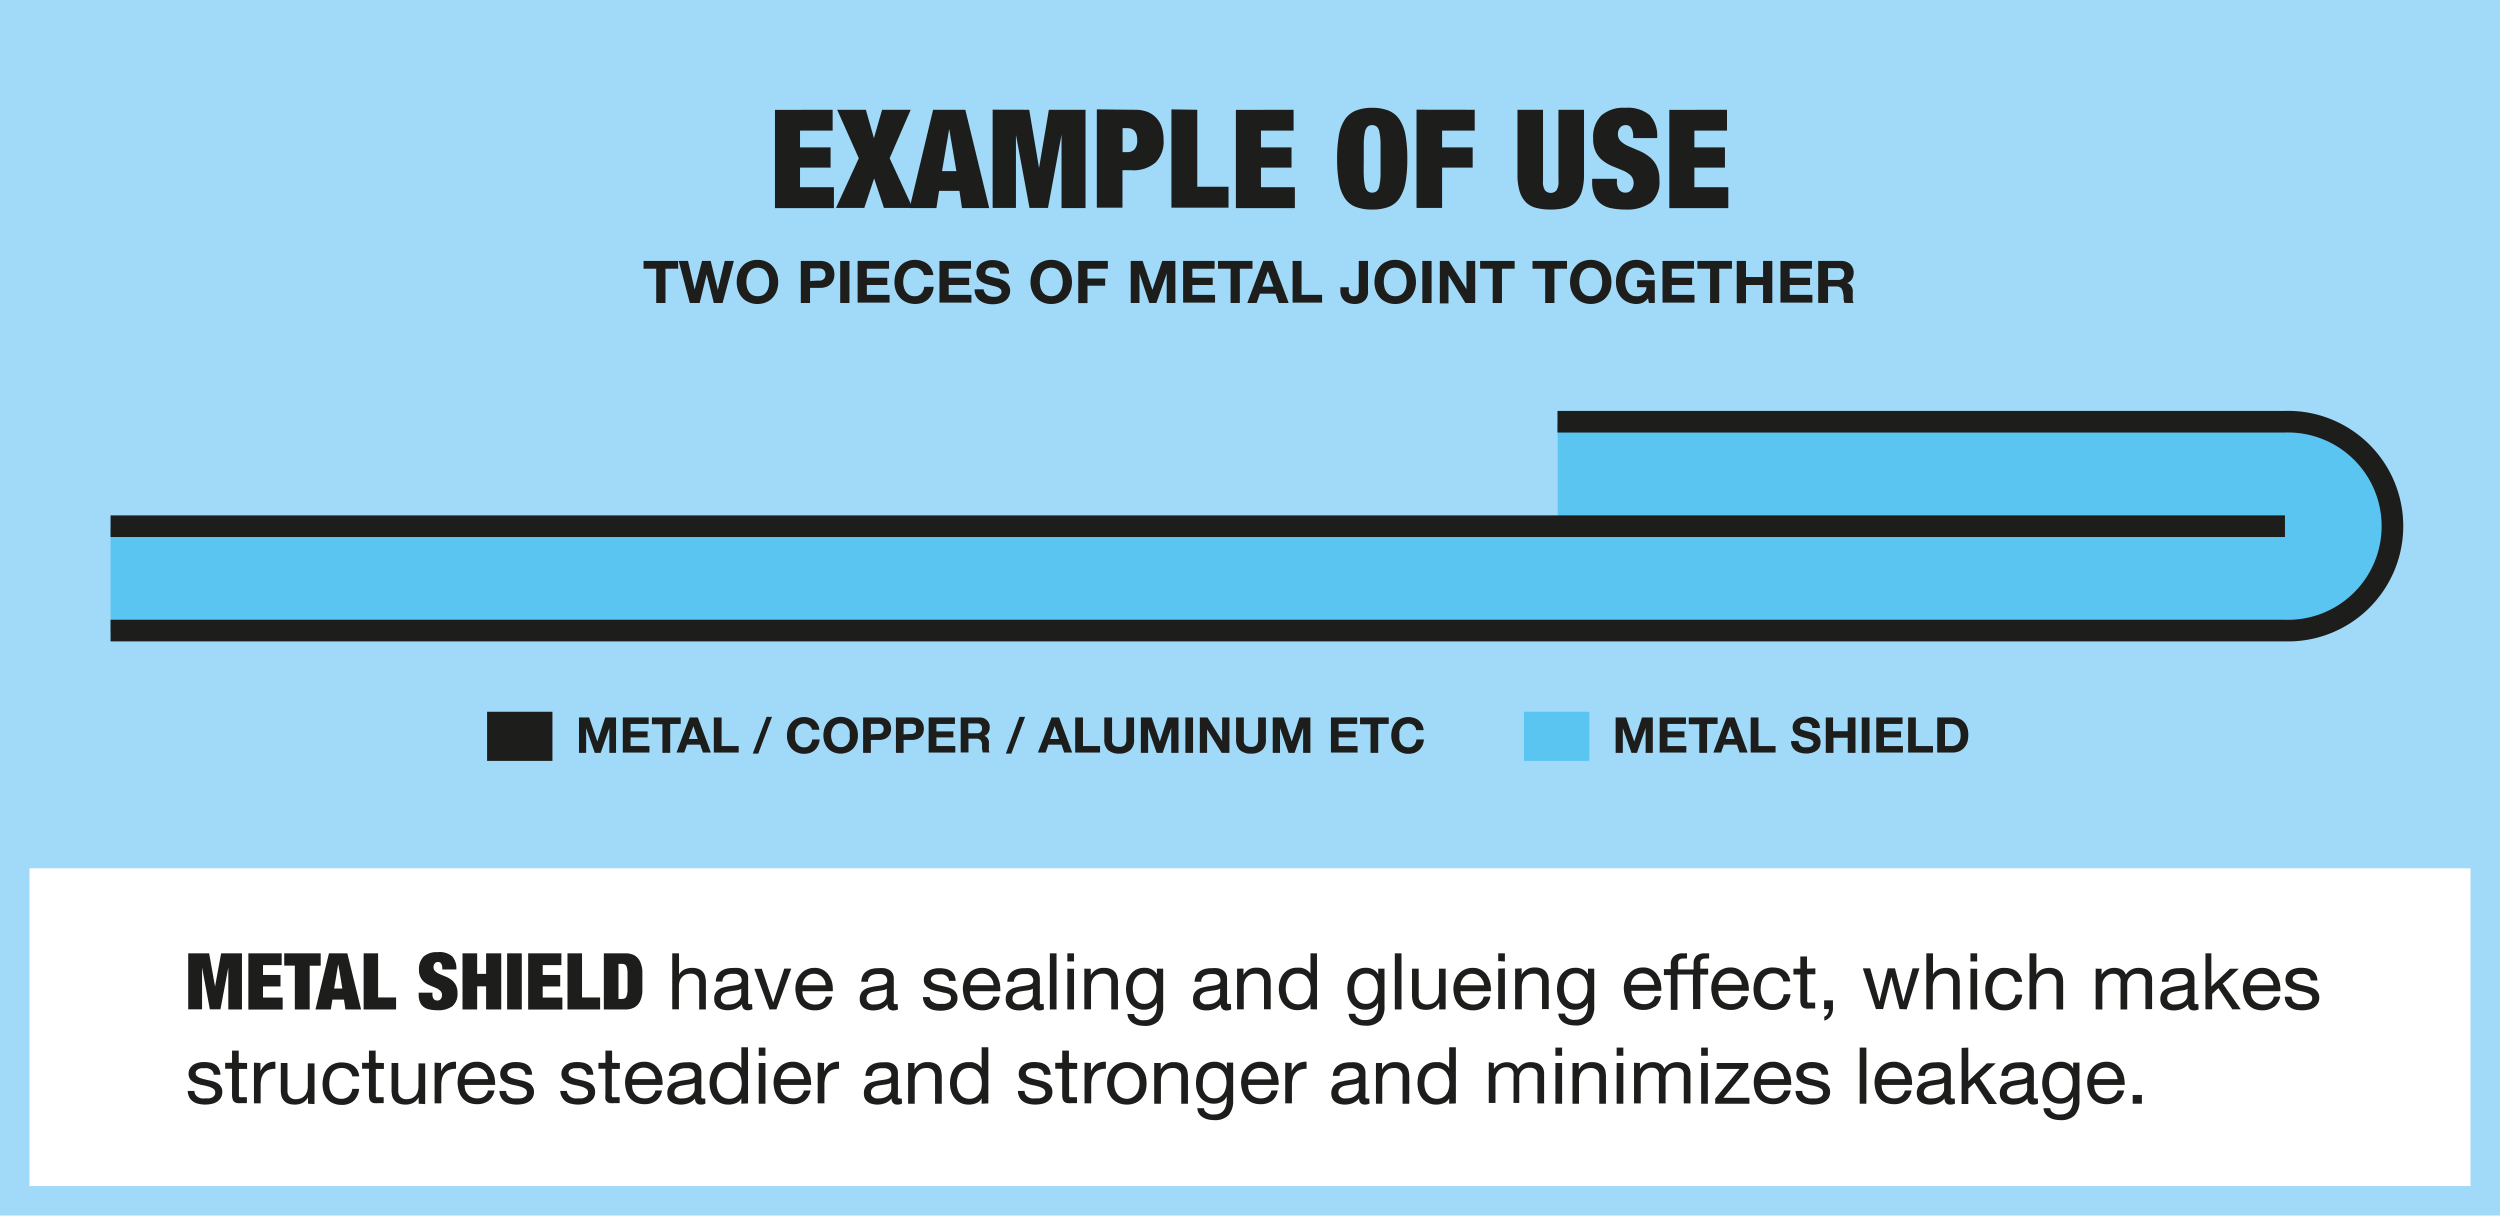 <svg id="Lager_1" data-name="Lager 1" xmlns="http://www.w3.org/2000/svg" viewBox="0 0 254.37 123.68"><defs><style>.cls-1{fill:#1d1d1b;}.cls-2{fill:#a1daf8;}.cls-3{fill:#5bc5f2;}.cls-4,.cls-5,.cls-6{fill:none;stroke-miterlimit:10;}.cls-4,.cls-5{stroke:#1d1d1b;}.cls-4{stroke-width:2.2px;}.cls-5,.cls-6{stroke-width:5px;}.cls-6{stroke:#5bc5f2;}</style></defs><title>Rityta 1</title><path class="cls-1" d="M21.28,97l.6,3.38h0L22.5,97h2.12v5.71H23.23V98.44h0l-.8,4.26H21.35l-.79-4.26h0v4.26H19.15V97Z"/><path class="cls-1" d="M28.66,97V98.2h-1.9v1h1.78v1.17H26.76v1.13h2v1.22H25.27V97Z"/><path class="cls-1" d="M28.92,98.25V97h3.71v1.26H31.51v4.45H30V98.25Z"/><path class="cls-1" d="M35.34,97l1.4,5.71H35.15l-.15-1H33.82l-.16,1H32.1L33.47,97Zm-.94,1.17L34,100.58h.83l-.4-2.42Z"/><path class="cls-1" d="M38.47,97v4.49H40.3v1.22H37V97Z"/><path class="cls-1" d="M45,98.5a.87.87,0,0,0-.1-.44.35.35,0,0,0-.32-.18.41.41,0,0,0-.35.16.55.55,0,0,0-.12.35.57.57,0,0,0,.18.44,1.58,1.58,0,0,0,.46.29l.58.24a2.52,2.52,0,0,1,.58.32,1.58,1.58,0,0,1,.46.53,1.72,1.72,0,0,1,.18.84,1.63,1.63,0,0,1-.52,1.33,2.42,2.42,0,0,1-1.51.41,4,4,0,0,1-.82-.08,1.56,1.56,0,0,1-.6-.26,1.21,1.21,0,0,1-.37-.49,1.92,1.92,0,0,1-.13-.76V101H44v.14a.77.77,0,0,0,.14.52.48.48,0,0,0,.35.14.42.42,0,0,0,.36-.16.61.61,0,0,0,.12-.39.59.59,0,0,0-.17-.44,1.45,1.45,0,0,0-.43-.28l-.57-.24a2.35,2.35,0,0,1-.56-.31,1.49,1.49,0,0,1-.43-.5,1.63,1.63,0,0,1-.18-.82,1.8,1.8,0,0,1,.47-1.33,2,2,0,0,1,1.41-.45A2,2,0,0,1,46,97.3a1.78,1.78,0,0,1,.43,1.34H45Z"/><path class="cls-1" d="M48.55,97v2.09h.91V97H51v5.71H49.46v-2.35h-.91v2.35H47.06V97Z"/><path class="cls-1" d="M53.09,97v5.71H51.6V97Z"/><path class="cls-1" d="M57.12,97V98.2h-1.9v1H57v1.17H55.22v1.13h2v1.22H53.74V97Z"/><path class="cls-1" d="M59.22,97v4.49h1.84v1.22H57.74V97Z"/><path class="cls-1" d="M63.6,97a1.91,1.91,0,0,1,1,.23,1.47,1.47,0,0,1,.54.64,2.7,2.7,0,0,1,.22.91c0,.34,0,.7,0,1.07s0,.74,0,1.08a2.76,2.76,0,0,1-.22.91,1.39,1.39,0,0,1-.54.63,1.82,1.82,0,0,1-1,.24H61.44V97Zm-.38,4.64a.85.85,0,0,0,.35-.06.42.42,0,0,0,.19-.25,1.79,1.79,0,0,0,.09-.55c0-.23,0-.54,0-.93s0-.69,0-.92a1.79,1.79,0,0,0-.09-.55.39.39,0,0,0-.19-.25.85.85,0,0,0-.35-.06h-.29v3.57Z"/><path class="cls-1" d="M69.09,97v2.18h0a.94.94,0,0,1,.23-.32,1.21,1.21,0,0,1,.32-.22,1.95,1.95,0,0,1,.76-.16,1.7,1.7,0,0,1,.68.11,1.1,1.1,0,0,1,.44.31,1.08,1.08,0,0,1,.23.48,2.32,2.32,0,0,1,.07.61v2.72h-.68V99.9a.82.82,0,0,0-.22-.61.84.84,0,0,0-.62-.22,1.45,1.45,0,0,0-.54.09,1.08,1.08,0,0,0-.38.28,1.09,1.09,0,0,0-.23.41,1.66,1.66,0,0,0-.07.51v2.34h-.68V97Zm7.43,5.17-.21,0c-.1,0-.17,0-.19-.11a2.93,2.93,0,0,1,0-.36V99.6A1.11,1.11,0,0,0,76,99a.93.93,0,0,0-.36-.35,1.4,1.4,0,0,0-.5-.16,3.43,3.43,0,0,0-.56,0,2.84,2.84,0,0,0-.66.07,1.65,1.65,0,0,0-.54.24,1.21,1.21,0,0,0-.39.42,1.6,1.6,0,0,0-.16.65h.68a.71.71,0,0,1,.31-.62,1.47,1.47,0,0,1,.72-.16l.33,0a.83.83,0,0,1,.29.1.55.55,0,0,1,.22.21.64.64,0,0,1,.08.36.36.36,0,0,1-.11.29.84.84,0,0,1-.3.15,4.12,4.12,0,0,1-.45.08l-.53.08-.51.12a1.35,1.35,0,0,0-.45.22,1,1,0,0,0-.32.36,1.22,1.22,0,0,0-.12.58,1.25,1.25,0,0,0,.11.53,1,1,0,0,0,.29.35,1.19,1.19,0,0,0,.44.2,1.83,1.83,0,0,0,.53.07,2.07,2.07,0,0,0,.8-.15,1.7,1.7,0,0,0,.66-.48.66.66,0,0,0,.15.48.6.6,0,0,0,.42.15,1,1,0,0,0,.49-.11Zm-1.1-.9a.75.75,0,0,1-.08.3.78.78,0,0,1-.22.3,1.23,1.23,0,0,1-.39.24,1.64,1.64,0,0,1-.58.09,1.45,1.45,0,0,1-.3,0,.82.82,0,0,1-.25-.11.55.55,0,0,1-.18-.19.49.49,0,0,1-.07-.28.62.62,0,0,1,.12-.4.86.86,0,0,1,.3-.23,1.64,1.64,0,0,1,.41-.11l.46-.07a2.89,2.89,0,0,0,.44-.07.81.81,0,0,0,.34-.14Zm2.87,1.44-1.54-4.14h.76L78.67,102h0l1.13-3.45h.71L79,102.7Zm5.79-.26a1.91,1.91,0,0,1-1.17.35,2.24,2.24,0,0,1-.86-.16,1.83,1.83,0,0,1-.61-.45,1.77,1.77,0,0,1-.37-.69,3.44,3.44,0,0,1-.14-.87,2.58,2.58,0,0,1,.14-.86,1.93,1.93,0,0,1,.41-.68,1.59,1.59,0,0,1,.61-.45,1.85,1.85,0,0,1,.78-.16,1.63,1.63,0,0,1,.92.23,1.69,1.69,0,0,1,.58.58,2.3,2.3,0,0,1,.31.76,3.69,3.69,0,0,1,.06.8H81.65a1.43,1.43,0,0,0,.06.51,1.27,1.27,0,0,0,.23.43,1.12,1.12,0,0,0,.41.3,1.35,1.35,0,0,0,.59.12,1.18,1.18,0,0,0,.7-.2,1,1,0,0,0,.37-.61h.67A1.68,1.68,0,0,1,84.08,102.44Zm-.16-2.66a1.41,1.41,0,0,0-.25-.37,1.15,1.15,0,0,0-.37-.25,1.27,1.27,0,0,0-.94,0,1,1,0,0,0-.37.25,1.31,1.31,0,0,0-.24.37,1.4,1.4,0,0,0-.1.46H84A1.4,1.4,0,0,0,83.92,99.78Zm7.42,2.38-.21,0c-.11,0-.17,0-.19-.11a1.6,1.6,0,0,1,0-.36V99.6a1.11,1.11,0,0,0-.13-.58.93.93,0,0,0-.36-.35,1.4,1.4,0,0,0-.5-.16,3.52,3.52,0,0,0-.56,0,2.84,2.84,0,0,0-.66.07,1.61,1.61,0,0,0-.55.24,1.1,1.1,0,0,0-.38.42,1.45,1.45,0,0,0-.16.65h.68a.69.69,0,0,1,.31-.62,1.42,1.42,0,0,1,.72-.16l.32,0a1,1,0,0,1,.3.1.55.55,0,0,1,.22.21.74.74,0,0,1,.08.36.4.4,0,0,1-.11.29,1,1,0,0,1-.31.15,3.53,3.53,0,0,1-.44.08l-.53.08-.52.12a1.35,1.35,0,0,0-.45.22,1,1,0,0,0-.31.36,1.22,1.22,0,0,0-.12.58,1.12,1.12,0,0,0,.11.53,1,1,0,0,0,.29.35,1.22,1.22,0,0,0,.43.2,1.9,1.9,0,0,0,.54.07,2.15,2.15,0,0,0,.8-.15,1.6,1.6,0,0,0,.65-.48.62.62,0,0,0,.16.48.57.57,0,0,0,.42.15,1,1,0,0,0,.49-.11Zm-1.11-.9a.72.72,0,0,1-.07.3.89.89,0,0,1-.22.3,1.42,1.42,0,0,1-.4.24,1.62,1.62,0,0,1-.57.09,1.55,1.55,0,0,1-.31,0,1,1,0,0,1-.25-.11.52.52,0,0,1-.17-.19.49.49,0,0,1-.07-.28.68.68,0,0,1,.11-.4.86.86,0,0,1,.3-.23,1.85,1.85,0,0,1,.42-.11l.46-.07a3.11,3.11,0,0,0,.44-.07.77.77,0,0,0,.33-.14Zm4.48.52A.82.82,0,0,0,95,102a1.42,1.42,0,0,0,.36.14,2.58,2.58,0,0,0,.4,0l.34,0a.9.9,0,0,0,.32-.09.55.55,0,0,0,.24-.18.49.49,0,0,0,.1-.32.45.45,0,0,0-.2-.4A1.79,1.79,0,0,0,96,101a5.65,5.65,0,0,0-.65-.15,3.82,3.82,0,0,1-.65-.19,1.41,1.41,0,0,1-.5-.35.88.88,0,0,1-.2-.63.93.93,0,0,1,.14-.53,1.16,1.16,0,0,1,.36-.37,1.53,1.53,0,0,1,.49-.2,2.13,2.13,0,0,1,.55-.07,3.34,3.34,0,0,1,.65.06,1.42,1.42,0,0,1,.52.21,1,1,0,0,1,.37.4,1.52,1.52,0,0,1,.16.62h-.68a.68.68,0,0,0-.11-.33.63.63,0,0,0-.22-.21,1.34,1.34,0,0,0-.3-.12,1.84,1.84,0,0,0-.33,0l-.31,0a1.23,1.23,0,0,0-.29.09.53.53,0,0,0-.2.16.35.35,0,0,0-.08.26.4.4,0,0,0,.12.29,1.08,1.08,0,0,0,.32.19,3.17,3.17,0,0,0,.43.13l.48.11a4.07,4.07,0,0,1,.5.13,1.91,1.91,0,0,1,.43.21.89.89,0,0,1,.3.34.91.91,0,0,1,.12.49,1.14,1.14,0,0,1-.16.63,1.39,1.39,0,0,1-.4.4,1.77,1.77,0,0,1-.57.21,3.36,3.36,0,0,1-.63.06,3.51,3.51,0,0,1-.66-.07,1.7,1.7,0,0,1-.55-.24,1.13,1.13,0,0,1-.38-.43,1.45,1.45,0,0,1-.16-.65h.68A.8.8,0,0,0,94.71,101.78Zm6.41.66a1.91,1.91,0,0,1-1.17.35,2.24,2.24,0,0,1-.86-.16,1.83,1.83,0,0,1-.61-.45,1.77,1.77,0,0,1-.37-.69,3.44,3.44,0,0,1-.14-.87,2.58,2.58,0,0,1,.14-.86,1.93,1.93,0,0,1,.41-.68,1.59,1.59,0,0,1,.61-.45,1.85,1.85,0,0,1,.78-.16,1.63,1.63,0,0,1,.92.23,1.69,1.69,0,0,1,.58.58,2.3,2.3,0,0,1,.31.76,3.69,3.69,0,0,1,.06.8H98.69a1.43,1.43,0,0,0,.06.51,1.27,1.27,0,0,0,.23.43,1.12,1.12,0,0,0,.41.3,1.35,1.35,0,0,0,.59.12,1.18,1.18,0,0,0,.7-.2,1,1,0,0,0,.37-.61h.67A1.68,1.68,0,0,1,101.12,102.44ZM101,99.78a1.41,1.41,0,0,0-.25-.37,1.15,1.15,0,0,0-.37-.25,1.27,1.27,0,0,0-.94,0,1,1,0,0,0-.37.25,1.31,1.31,0,0,0-.24.37,1.4,1.4,0,0,0-.1.46h2.37A1.4,1.4,0,0,0,101,99.78Zm5.19,2.38-.21,0c-.1,0-.17,0-.18-.11a1.6,1.6,0,0,1,0-.36V99.6a1.11,1.11,0,0,0-.14-.58.93.93,0,0,0-.36-.35,1.34,1.34,0,0,0-.5-.16,3.39,3.39,0,0,0-.55,0,2.73,2.73,0,0,0-.66.07,1.61,1.61,0,0,0-.55.24,1.21,1.21,0,0,0-.39.42,1.6,1.6,0,0,0-.16.65h.68a.7.7,0,0,1,.32-.62,1.42,1.42,0,0,1,.72-.16l.32,0a1,1,0,0,1,.3.1.53.53,0,0,1,.21.21.64.64,0,0,1,.09.36.37.37,0,0,1-.12.29.84.84,0,0,1-.3.15l-.44.08-.54.08-.51.12a1.35,1.35,0,0,0-.45.22,1,1,0,0,0-.32.36,1.22,1.22,0,0,0-.12.58,1.25,1.25,0,0,0,.11.53,1,1,0,0,0,.29.35,1.27,1.27,0,0,0,.44.2,1.88,1.88,0,0,0,.53.07,2.16,2.16,0,0,0,.81-.15,1.75,1.75,0,0,0,.65-.48.66.66,0,0,0,.15.48.6.6,0,0,0,.42.15,1,1,0,0,0,.49-.11Zm-1.1-.9a.81.81,0,0,1-.3.6,1.23,1.23,0,0,1-.39.24,1.64,1.64,0,0,1-.58.09,1.53,1.53,0,0,1-.3,0,.82.82,0,0,1-.25-.11.66.66,0,0,1-.18-.19.58.58,0,0,1-.07-.28.62.62,0,0,1,.12-.4.86.86,0,0,1,.3-.23,1.61,1.61,0,0,1,.42-.11l.46-.07a3,3,0,0,0,.43-.07.81.81,0,0,0,.34-.14ZM107.5,97v5.71h-.68V97Zm1.1.83V97h.68v.83Zm.68.74v4.14h-.68V98.56Zm1.7,0v.66h0a1.43,1.43,0,0,1,1.35-.75,1.73,1.73,0,0,1,.68.11,1.17,1.17,0,0,1,.44.31,1.08,1.08,0,0,1,.23.48,2.32,2.32,0,0,1,.07.61v2.72h-.68V99.9a.82.82,0,0,0-.22-.61.84.84,0,0,0-.62-.22,1.45,1.45,0,0,0-.54.09,1.08,1.08,0,0,0-.38.28,1.09,1.09,0,0,0-.23.41,1.66,1.66,0,0,0-.07.51v2.34h-.68V98.56Zm6.91,5.31a1.92,1.92,0,0,1-1.46.5,3,3,0,0,1-.59-.06,1.84,1.84,0,0,1-.54-.21,1.21,1.21,0,0,1-.4-.38,1,1,0,0,1-.18-.56h.68a.5.5,0,0,0,.12.31,1.09,1.09,0,0,0,.26.21,1.23,1.23,0,0,0,.34.11,1.45,1.45,0,0,0,.35,0,1.2,1.2,0,0,0,.57-.12,1.07,1.07,0,0,0,.38-.32,1.1,1.1,0,0,0,.22-.49,2.48,2.48,0,0,0,.07-.63V102h0a1.18,1.18,0,0,1-.54.56,1.63,1.63,0,0,1-.75.18,1.86,1.86,0,0,1-.81-.17,1.71,1.71,0,0,1-.58-.45,1.88,1.88,0,0,1-.34-.66,2.74,2.74,0,0,1-.12-.81,2.82,2.82,0,0,1,.1-.75,2,2,0,0,1,.32-.71,1.76,1.76,0,0,1,.59-.52,1.87,1.87,0,0,1,.9-.2,1.47,1.47,0,0,1,.72.17,1.17,1.17,0,0,1,.51.52h0v-.6h.64v3.79A2.19,2.19,0,0,1,117.89,103.87ZM117,102a1.22,1.22,0,0,0,.38-.37,1.42,1.42,0,0,0,.21-.52,2.22,2.22,0,0,0,.07-.57,2.48,2.48,0,0,0-.06-.54,1.54,1.54,0,0,0-.21-.47.9.9,0,0,0-.36-.34,1,1,0,0,0-.55-.13,1.25,1.25,0,0,0-.56.12,1.1,1.1,0,0,0-.38.33,1.49,1.49,0,0,0-.21.48,2.12,2.12,0,0,0-.07.57,2.67,2.67,0,0,0,.06.56,1.42,1.42,0,0,0,.19.51,1.16,1.16,0,0,0,.36.37,1.06,1.06,0,0,0,.56.14A1.15,1.15,0,0,0,117,102Zm8.24.15-.2,0c-.11,0-.17,0-.19-.11a1.6,1.6,0,0,1,0-.36V99.6a1.11,1.11,0,0,0-.14-.58.93.93,0,0,0-.36-.35,1.34,1.34,0,0,0-.5-.16,3.39,3.39,0,0,0-.55,0,2.73,2.73,0,0,0-.66.07,1.61,1.61,0,0,0-.55.24,1.1,1.1,0,0,0-.38.42,1.45,1.45,0,0,0-.16.65h.68a.69.69,0,0,1,.31-.62,1.42,1.42,0,0,1,.72-.16l.32,0a1,1,0,0,1,.3.1.47.47,0,0,1,.21.21.64.64,0,0,1,.09.36.4.4,0,0,1-.11.29,1,1,0,0,1-.31.15,3.91,3.91,0,0,1-.44.08l-.53.08-.52.12a1.35,1.35,0,0,0-.45.22,1,1,0,0,0-.31.36,1.22,1.22,0,0,0-.12.58,1.25,1.25,0,0,0,.1.53,1,1,0,0,0,.3.35,1.14,1.14,0,0,0,.43.2,1.88,1.88,0,0,0,.53.07,2.16,2.16,0,0,0,.81-.15,1.67,1.67,0,0,0,.65-.48.62.62,0,0,0,.16.48.57.57,0,0,0,.42.15.92.92,0,0,0,.48-.11Zm-1.1-.9a.72.72,0,0,1-.07.3.81.81,0,0,1-.23.3,1.23,1.23,0,0,1-.39.24,1.62,1.62,0,0,1-.57.09,1.55,1.55,0,0,1-.31,0,1,1,0,0,1-.25-.11.66.66,0,0,1-.18-.19.58.58,0,0,1-.06-.28.61.61,0,0,1,.11-.4.86.86,0,0,1,.3-.23,1.61,1.61,0,0,1,.42-.11l.46-.07a2.76,2.76,0,0,0,.43-.07.81.81,0,0,0,.34-.14Zm2.38-2.7v.66h0a1.43,1.43,0,0,1,1.35-.75,1.73,1.73,0,0,1,.68.11,1.17,1.17,0,0,1,.44.31,1.08,1.08,0,0,1,.23.48,2.32,2.32,0,0,1,.07.61v2.72h-.68V99.9a.82.82,0,0,0-.22-.61.84.84,0,0,0-.62-.22,1.45,1.45,0,0,0-.54.09,1.08,1.08,0,0,0-.38.28,1.09,1.09,0,0,0-.23.41,1.66,1.66,0,0,0-.07.51v2.34h-.68V98.56Zm6.82,4.14v-.56h0a1,1,0,0,1-.52.5,2.07,2.07,0,0,1-.8.15,1.81,1.81,0,0,1-.83-.18,1.62,1.62,0,0,1-.59-.47,2.06,2.06,0,0,1-.36-.69,2.93,2.93,0,0,1,0-1.66,1.88,1.88,0,0,1,.35-.69,1.68,1.68,0,0,1,.59-.46,1.81,1.81,0,0,1,.83-.17l.34,0a1.73,1.73,0,0,1,.37.11,1.37,1.37,0,0,1,.35.2.91.91,0,0,1,.27.31h0V97H134v5.71Zm-2.44-1.47a1.31,1.31,0,0,0,.23.49,1.13,1.13,0,0,0,.4.35,1.26,1.26,0,0,0,.57.13,1.16,1.16,0,0,0,.58-.14,1.25,1.25,0,0,0,.4-.36,1.52,1.52,0,0,0,.22-.5,2.6,2.6,0,0,0,.06-.56,2.27,2.27,0,0,0-.07-.59,1.35,1.35,0,0,0-.23-.5,1,1,0,0,0-.4-.35,1.26,1.26,0,0,0-.6-.13,1.16,1.16,0,0,0-.58.13,1.12,1.12,0,0,0-.39.36,1.89,1.89,0,0,0-.21.52,2.81,2.81,0,0,0-.06.59A2.1,2.1,0,0,0,130.92,101.23Zm9.5,2.64a1.92,1.92,0,0,1-1.46.5,3,3,0,0,1-.59-.06,1.84,1.84,0,0,1-.54-.21,1.35,1.35,0,0,1-.41-.38,1.09,1.09,0,0,1-.17-.56h.68a.49.49,0,0,0,.11.31,1.15,1.15,0,0,0,.27.21,1.23,1.23,0,0,0,.34.11,1.45,1.45,0,0,0,.35,0,1.26,1.26,0,0,0,.57-.12,1.07,1.07,0,0,0,.38-.32,1.23,1.23,0,0,0,.22-.49,2.48,2.48,0,0,0,.07-.63V102h0a1.11,1.11,0,0,1-.53.56,1.66,1.66,0,0,1-.75.18,1.86,1.86,0,0,1-.81-.17,1.71,1.71,0,0,1-.58-.45,2.08,2.08,0,0,1-.35-.66,3.1,3.1,0,0,1-.11-.81,3.27,3.27,0,0,1,.09-.75,2.18,2.18,0,0,1,.32-.71,1.8,1.8,0,0,1,.6-.52,1.87,1.87,0,0,1,.9-.2,1.47,1.47,0,0,1,.72.17,1.17,1.17,0,0,1,.51.52h0v-.6h.64v3.79A2.19,2.19,0,0,1,140.42,103.87Zm-.87-1.86a1.22,1.22,0,0,0,.38-.37,1.89,1.89,0,0,0,.21-.52,2.22,2.22,0,0,0,.07-.57,2,2,0,0,0-.07-.54,1.52,1.52,0,0,0-.2-.47.9.9,0,0,0-.36-.34,1,1,0,0,0-.55-.13,1.22,1.22,0,0,0-.56.12,1.1,1.1,0,0,0-.38.33,1.3,1.3,0,0,0-.21.48,2.12,2.12,0,0,0-.07.57,3.53,3.53,0,0,0,.05.56,1.65,1.65,0,0,0,.2.51,1.16,1.16,0,0,0,.36.37,1.06,1.06,0,0,0,.56.14A1.15,1.15,0,0,0,139.55,102Zm3.07-5v5.71h-.68V97Zm3.84,5.71V102h0a1.44,1.44,0,0,1-.55.57,1.69,1.69,0,0,1-.8.18,1.94,1.94,0,0,1-.68-.11,1.17,1.17,0,0,1-.44-.31,1.09,1.09,0,0,1-.23-.47,2.4,2.4,0,0,1-.07-.62V98.56h.68v2.8a.82.82,0,0,0,.22.61.85.85,0,0,0,.62.23,1.44,1.44,0,0,0,.54-.1,1.05,1.05,0,0,0,.38-.27,1.27,1.27,0,0,0,.23-.41,1.72,1.72,0,0,0,.07-.52V98.56h.68v4.14Zm4.6-.26a1.91,1.91,0,0,1-1.17.35,2.24,2.24,0,0,1-.86-.16,1.73,1.73,0,0,1-.61-.45,1.92,1.92,0,0,1-.38-.69,3.44,3.44,0,0,1-.14-.87,2.35,2.35,0,0,1,.15-.86,1.91,1.91,0,0,1,.4-.68,1.71,1.71,0,0,1,.62-.45,1.85,1.85,0,0,1,.78-.16,1.6,1.6,0,0,1,.91.23,1.72,1.72,0,0,1,.59.58,2.28,2.28,0,0,1,.3.76,3.17,3.17,0,0,1,.07.8h-3.1a1.7,1.7,0,0,0,.07.51,1.12,1.12,0,0,0,.23.43,1,1,0,0,0,.41.3,1.31,1.31,0,0,0,.58.12,1.19,1.19,0,0,0,.71-.2,1,1,0,0,0,.36-.61h.68A1.68,1.68,0,0,1,151.06,102.44Zm-.17-2.66a1.05,1.05,0,0,0-.25-.37,1,1,0,0,0-.36-.25,1.23,1.23,0,0,0-.47-.09,1.21,1.21,0,0,0-.48.09,1,1,0,0,0-.36.25,1.31,1.31,0,0,0-.24.37,1.41,1.41,0,0,0-.11.46H151A1.41,1.41,0,0,0,150.89,99.78Zm1.57-2V97h.68v.83Zm.68.74v4.14h-.68V98.56Zm1.7,0v.66h0a1.43,1.43,0,0,1,1.34-.75,1.7,1.7,0,0,1,.68.11,1.1,1.1,0,0,1,.44.31,1.21,1.21,0,0,1,.24.48,2.87,2.87,0,0,1,.06.61v2.72h-.68V99.9a.82.82,0,0,0-.22-.61.83.83,0,0,0-.62-.22,1.53,1.53,0,0,0-.54.09,1.17,1.17,0,0,0-.38.28,1.08,1.08,0,0,0-.22.41,1.65,1.65,0,0,0-.08.51v2.34h-.68V98.56Zm6.91,5.31a1.9,1.9,0,0,1-1.45.5,3,3,0,0,1-.59-.06,2,2,0,0,1-.55-.21,1.32,1.32,0,0,1-.4-.38,1,1,0,0,1-.18-.56h.68a.56.56,0,0,0,.12.31,1.09,1.09,0,0,0,.26.21,1.35,1.35,0,0,0,.34.11,1.53,1.53,0,0,0,.36,0,1.19,1.19,0,0,0,.56-.12,1,1,0,0,0,.39-.32,1.38,1.38,0,0,0,.22-.49,3,3,0,0,0,.07-.63V102h0a1.16,1.16,0,0,1-.53.56,1.67,1.67,0,0,1-.76.18,1.86,1.86,0,0,1-.81-.17,1.59,1.59,0,0,1-.57-.45,1.9,1.9,0,0,1-.35-.66,2.74,2.74,0,0,1-.12-.81,3.29,3.29,0,0,1,.1-.75,2,2,0,0,1,.32-.71,1.86,1.86,0,0,1,.59-.52,1.94,1.94,0,0,1,.91-.2,1.47,1.47,0,0,1,.72.17,1.22,1.22,0,0,1,.51.52h0v-.6h.64v3.79A2.2,2.2,0,0,1,161.75,103.87Zm-.87-1.86a1.12,1.12,0,0,0,.38-.37,1.63,1.63,0,0,0,.22-.52,2.76,2.76,0,0,0,.06-.57,2.48,2.48,0,0,0-.06-.54,1.52,1.52,0,0,0-.2-.47,1,1,0,0,0-.37-.34,1,1,0,0,0-.54-.13,1.19,1.19,0,0,0-.56.12,1,1,0,0,0-.38.33,1.51,1.51,0,0,0-.22.48,2.62,2.62,0,0,0-.07.57,2.67,2.67,0,0,0,.06.56,1.63,1.63,0,0,0,.19.51,1.16,1.16,0,0,0,.36.37,1.08,1.08,0,0,0,.56.14A1.09,1.09,0,0,0,160.88,102Zm7.51.43a1.91,1.91,0,0,1-1.17.35,2.27,2.27,0,0,1-.86-.16,1.83,1.83,0,0,1-.61-.45,1.91,1.91,0,0,1-.37-.69,3.44,3.44,0,0,1-.14-.87,2.58,2.58,0,0,1,.14-.86,1.93,1.93,0,0,1,.41-.68,1.67,1.67,0,0,1,.61-.45,1.85,1.85,0,0,1,.78-.16,1.63,1.63,0,0,1,.92.23,1.69,1.69,0,0,1,.58.58,2.3,2.3,0,0,1,.31.76,3.71,3.71,0,0,1,.07.8H166a1.7,1.7,0,0,0,.06.51,1.14,1.14,0,0,0,.24.43,1,1,0,0,0,.4.3,1.35,1.35,0,0,0,.59.12,1.22,1.22,0,0,0,.71-.2,1,1,0,0,0,.36-.61H169A1.68,1.68,0,0,1,168.39,102.44Zm-.16-2.66a1.21,1.21,0,0,0-.25-.37,1.05,1.05,0,0,0-.37-.25,1.27,1.27,0,0,0-.94,0,1.15,1.15,0,0,0-.37.25,1.31,1.31,0,0,0-.24.37,1.71,1.71,0,0,0-.1.46h2.38A1.41,1.41,0,0,0,168.23,99.78Zm4.06,2.92H173V99.16h.8v-.6H173V98a.43.43,0,0,1,.13-.37.7.7,0,0,1,.39-.1l.19,0a.58.58,0,0,1,.19,0V97l-.22,0-.22,0a1.25,1.25,0,0,0-.85.26,1,1,0,0,0-.29.77v.61h-1.57V98a.43.43,0,0,1,.14-.37.66.66,0,0,1,.38-.1l.19,0a.53.53,0,0,1,.19,0V97a1,1,0,0,0-.22,0l-.22,0a1.27,1.27,0,0,0-.85.26A1,1,0,0,0,170,98v.61h-.7v.6h.7v3.54h.68V99.16h1.57Zm5-.26a1.88,1.88,0,0,1-1.16.35,2.24,2.24,0,0,1-.86-.16,1.77,1.77,0,0,1-.62-.45,1.91,1.91,0,0,1-.37-.69,3.44,3.44,0,0,1-.14-.87,2.35,2.35,0,0,1,.15-.86,1.91,1.91,0,0,1,.4-.68,1.63,1.63,0,0,1,.62-.45,1.78,1.78,0,0,1,.78-.16,1.62,1.62,0,0,1,.91.23,1.82,1.82,0,0,1,.59.58,2.51,2.51,0,0,1,.3.76,3.17,3.17,0,0,1,.07.8h-3.1a1.7,1.7,0,0,0,.07.51,1,1,0,0,0,.23.43,1,1,0,0,0,.41.3,1.31,1.31,0,0,0,.58.12,1.22,1.22,0,0,0,.71-.2,1,1,0,0,0,.36-.61h.67A1.68,1.68,0,0,1,177.3,102.44Zm-.16-2.66a1.05,1.05,0,0,0-.25-.37,1,1,0,0,0-.37-.25,1.14,1.14,0,0,0-.46-.09,1.21,1.21,0,0,0-.48.09,1,1,0,0,0-.36.25,1,1,0,0,0-.24.37,1.41,1.41,0,0,0-.11.46h2.38A1.41,1.41,0,0,0,177.14,99.78Zm4-.5a1,1,0,0,0-.68-.21,1.29,1.29,0,0,0-.62.13,1.07,1.07,0,0,0-.4.36,1.62,1.62,0,0,0-.21.52,3,3,0,0,0-.06.6,2,2,0,0,0,.07.56,1.35,1.35,0,0,0,.21.49,1.1,1.1,0,0,0,.37.34,1.22,1.22,0,0,0,.56.13,1.09,1.09,0,0,0,.78-.27,1.15,1.15,0,0,0,.35-.74h.7a2,2,0,0,1-.57,1.18,1.81,1.81,0,0,1-1.26.42,2.16,2.16,0,0,1-.83-.15,1.71,1.71,0,0,1-.61-.44,1.85,1.85,0,0,1-.37-.66,3.14,3.14,0,0,1,0-1.72,2.07,2.07,0,0,1,.36-.71,1.67,1.67,0,0,1,.61-.47,1.94,1.94,0,0,1,.86-.17,2.84,2.84,0,0,1,.66.08,1.51,1.51,0,0,1,.54.26,1.41,1.41,0,0,1,.39.45,1.51,1.51,0,0,1,.19.63h-.7A1.05,1.05,0,0,0,181.14,99.28Zm3.6-.72v.6h-.83v2.57a.84.84,0,0,0,0,.19.25.25,0,0,0,.08.12l.15,0h.58v.6h-.52a2.07,2.07,0,0,1-.46,0,.59.59,0,0,1-.3-.13.53.53,0,0,1-.17-.27,1.47,1.47,0,0,1-.06-.46V99.16h-.7v-.6h.7V97.32h.68v1.24Zm1.79,3.25v.81a1.42,1.42,0,0,1-.21.78,1.13,1.13,0,0,1-.67.47v-.4a.68.68,0,0,0,.23-.14.66.66,0,0,0,.14-.2.65.65,0,0,0,.08-.22.77.77,0,0,0,0-.21h-.47v-.89Zm6.78.89-.84-3.29h0l-.84,3.29h-.73l-1.33-4.14h.75l.94,3.39h0l.84-3.39h.74l.86,3.39h0l.93-3.39h.7L194,102.7ZM196.68,97v2.18h0a.8.8,0,0,1,.22-.32,1.4,1.4,0,0,1,.32-.22,1.95,1.95,0,0,1,.76-.16,1.7,1.7,0,0,1,.68.11,1.1,1.1,0,0,1,.44.31,1.21,1.21,0,0,1,.24.48,2.87,2.87,0,0,1,.06.61v2.72h-.68V99.9a.82.82,0,0,0-.22-.61.83.83,0,0,0-.62-.22,1.53,1.53,0,0,0-.54.09,1.17,1.17,0,0,0-.38.28,1.08,1.08,0,0,0-.22.41,1.65,1.65,0,0,0-.08.51v2.34H196V97Zm3.81.83V97h.68v.83Zm.68.74v4.14h-.68V98.56Zm3.53.72a1.05,1.05,0,0,0-.69-.21,1.29,1.29,0,0,0-.62.13,1,1,0,0,0-.39.36,1.63,1.63,0,0,0-.22.52,3,3,0,0,0-.06.6,2,2,0,0,0,.07.56,1.35,1.35,0,0,0,.21.49,1.09,1.09,0,0,0,.93.47,1.11,1.11,0,0,0,.79-.27,1.14,1.14,0,0,0,.34-.74h.7a1.91,1.91,0,0,1-.57,1.18,1.8,1.8,0,0,1-1.25.42,2.17,2.17,0,0,1-.84-.15,1.71,1.71,0,0,1-.61-.44,2,2,0,0,1-.37-.66,3.14,3.14,0,0,1,0-1.72,2.07,2.07,0,0,1,.36-.71,1.7,1.7,0,0,1,.62-.47,1.9,1.9,0,0,1,.85-.17,2.71,2.71,0,0,1,.66.08,1.64,1.64,0,0,1,.55.26,1.6,1.6,0,0,1,.58,1.08H205A1,1,0,0,0,204.7,99.28ZM207.2,97v2.18h0a.8.8,0,0,1,.22-.32,1.4,1.4,0,0,1,.32-.22,1.95,1.95,0,0,1,.76-.16,1.7,1.7,0,0,1,.68.11,1.1,1.1,0,0,1,.44.31,1.21,1.21,0,0,1,.24.48,2.87,2.87,0,0,1,.06.61v2.72h-.68V99.9a.82.82,0,0,0-.22-.61.83.83,0,0,0-.62-.22,1.53,1.53,0,0,0-.54.09,1.17,1.17,0,0,0-.38.28,1.08,1.08,0,0,0-.22.41,1.65,1.65,0,0,0-.08.51v2.34h-.68V97Zm6.63,1.57v.61h0a1.49,1.49,0,0,1,1.33-.7,1.47,1.47,0,0,1,.7.16.89.89,0,0,1,.44.54,1.45,1.45,0,0,1,.55-.52,1.54,1.54,0,0,1,.75-.18,2,2,0,0,1,.56.07,1,1,0,0,1,.43.21.87.87,0,0,1,.28.37,1.29,1.29,0,0,1,.1.55v3h-.68V100a2,2,0,0,0,0-.36.69.69,0,0,0-.12-.29.59.59,0,0,0-.24-.2,1,1,0,0,0-.41-.07,1,1,0,0,0-.79.29,1,1,0,0,0-.29.76v2.58h-.68V100a2.05,2.05,0,0,0,0-.37.86.86,0,0,0-.13-.29.53.53,0,0,0-.23-.19.86.86,0,0,0-.38-.07,1,1,0,0,0-.51.12,1.11,1.11,0,0,0-.35.29,1.28,1.28,0,0,0-.19.34,1,1,0,0,0-.06.3v2.58h-.68V98.56Zm9.85,3.6-.21,0c-.1,0-.17,0-.19-.11a2.93,2.93,0,0,1,0-.36V99.6a1.11,1.11,0,0,0-.14-.58.93.93,0,0,0-.36-.35,1.4,1.4,0,0,0-.5-.16,3.43,3.43,0,0,0-.56,0,2.84,2.84,0,0,0-.66.07,1.65,1.65,0,0,0-.54.24,1.21,1.21,0,0,0-.39.42,1.6,1.6,0,0,0-.16.65h.68a.71.71,0,0,1,.31-.62,1.47,1.47,0,0,1,.72-.16l.33,0a.83.83,0,0,1,.29.1.55.55,0,0,1,.22.21.64.64,0,0,1,.08.36.36.36,0,0,1-.11.29.84.84,0,0,1-.3.15,4.12,4.12,0,0,1-.45.08l-.53.08-.51.12a1.35,1.35,0,0,0-.45.22,1,1,0,0,0-.32.36,1.22,1.22,0,0,0-.12.58,1.25,1.25,0,0,0,.11.53,1,1,0,0,0,.29.35,1.19,1.19,0,0,0,.44.2,1.83,1.83,0,0,0,.53.07,2.07,2.07,0,0,0,.8-.15,1.7,1.7,0,0,0,.66-.48.66.66,0,0,0,.15.48.6.6,0,0,0,.42.15,1,1,0,0,0,.49-.11Zm-1.1-.9a.75.75,0,0,1-.08.3.78.78,0,0,1-.22.3,1.23,1.23,0,0,1-.39.24,1.64,1.64,0,0,1-.58.09,1.45,1.45,0,0,1-.3,0,.82.82,0,0,1-.25-.11.55.55,0,0,1-.18-.19.49.49,0,0,1-.07-.28.62.62,0,0,1,.12-.4.86.86,0,0,1,.3-.23,1.64,1.64,0,0,1,.41-.11l.46-.07a2.89,2.89,0,0,0,.44-.07.81.81,0,0,0,.34-.14ZM225,97v3.38l1.89-1.81h.91l-1.64,1.51L228,102.7h-.86l-1.42-2.16-.64.59v1.57h-.68V97Zm6.36,5.45a1.91,1.91,0,0,1-1.17.35,2.27,2.27,0,0,1-.86-.16,1.83,1.83,0,0,1-.61-.45,1.91,1.91,0,0,1-.37-.69,3.44,3.44,0,0,1-.14-.87,2.58,2.58,0,0,1,.14-.86,1.93,1.93,0,0,1,.41-.68,1.67,1.67,0,0,1,.61-.45,1.85,1.85,0,0,1,.78-.16,1.63,1.63,0,0,1,.92.23,1.69,1.69,0,0,1,.58.58,2.3,2.3,0,0,1,.31.76,3.71,3.71,0,0,1,.07.8H229a1.7,1.7,0,0,0,.06.51,1.14,1.14,0,0,0,.24.43,1,1,0,0,0,.4.3,1.35,1.35,0,0,0,.59.12,1.22,1.22,0,0,0,.71-.2,1,1,0,0,0,.36-.61H232A1.68,1.68,0,0,1,231.39,102.44Zm-.16-2.66a1.21,1.21,0,0,0-.25-.37,1.05,1.05,0,0,0-.37-.25,1.27,1.27,0,0,0-.94,0,1.15,1.15,0,0,0-.37.25,1.31,1.31,0,0,0-.24.37,1.71,1.71,0,0,0-.1.46h2.38A1.41,1.41,0,0,0,231.23,99.78Zm2.05,2a.72.72,0,0,0,.25.24,1.35,1.35,0,0,0,.35.14,2.71,2.71,0,0,0,.41,0l.33,0a.9.9,0,0,0,.33-.09.55.55,0,0,0,.24-.18.49.49,0,0,0,.1-.32.45.45,0,0,0-.2-.4,1.93,1.93,0,0,0-.5-.22,5.65,5.65,0,0,0-.65-.15,3.94,3.94,0,0,1-.66-.19,1.5,1.5,0,0,1-.5-.35.93.93,0,0,1-.2-.63,1,1,0,0,1,.14-.53,1.41,1.41,0,0,1,.36-.37,1.69,1.69,0,0,1,.5-.2,2.08,2.08,0,0,1,.55-.07,3.34,3.34,0,0,1,.65.06,1.5,1.5,0,0,1,.52.21,1,1,0,0,1,.36.4,1.38,1.38,0,0,1,.16.62h-.68a.68.68,0,0,0-.1-.33.63.63,0,0,0-.22-.21,1.34,1.34,0,0,0-.3-.12,1.87,1.87,0,0,0-.34,0l-.3,0a1.23,1.23,0,0,0-.29.09.65.65,0,0,0-.21.16.4.4,0,0,0-.08.26.41.41,0,0,0,.13.29,1.17,1.17,0,0,0,.31.19,3.88,3.88,0,0,0,.44.13l.48.11a4.6,4.6,0,0,1,.5.13,1.91,1.91,0,0,1,.43.21,1.1,1.1,0,0,1,.3.34.91.91,0,0,1,.12.49,1.14,1.14,0,0,1-.16.63,1.31,1.31,0,0,1-.41.4,1.63,1.63,0,0,1-.56.21,3.36,3.36,0,0,1-.63.06,3.51,3.51,0,0,1-.66-.07,1.61,1.61,0,0,1-.55-.24,1.13,1.13,0,0,1-.38-.43,1.45,1.45,0,0,1-.16-.65h.68A.8.8,0,0,0,233.28,101.78Z"/><path class="cls-1" d="M19.89,111.38a.72.72,0,0,0,.25.24,1.22,1.22,0,0,0,.35.14,2.71,2.71,0,0,0,.41,0l.33,0a.9.9,0,0,0,.33-.09.61.61,0,0,0,.24-.18.55.55,0,0,0,.1-.32.45.45,0,0,0-.2-.4,1.93,1.93,0,0,0-.5-.22,5.38,5.38,0,0,0-.66-.15,4.11,4.11,0,0,1-.65-.19,1.5,1.5,0,0,1-.5-.35.93.93,0,0,1-.2-.63,1,1,0,0,1,.14-.53,1.41,1.41,0,0,1,.36-.37,1.59,1.59,0,0,1,.5-.2,2,2,0,0,1,.55-.07,3.16,3.16,0,0,1,.64.06,1.47,1.47,0,0,1,.53.21,1,1,0,0,1,.36.39,1.46,1.46,0,0,1,.16.63h-.68a.68.68,0,0,0-.1-.33.66.66,0,0,0-.23-.21,1.34,1.34,0,0,0-.3-.12,1.84,1.84,0,0,0-.33,0l-.31,0a1.29,1.29,0,0,0-.28.08.69.69,0,0,0-.21.16.46.46,0,0,0-.08.27.37.37,0,0,0,.13.29,1,1,0,0,0,.31.19,3.68,3.68,0,0,0,.43.13l.48.11a4.07,4.07,0,0,1,.5.13,1.79,1.79,0,0,1,.44.21,1.1,1.1,0,0,1,.3.34.91.91,0,0,1,.12.49,1.23,1.23,0,0,1-.16.63,1.31,1.31,0,0,1-.41.4,1.77,1.77,0,0,1-.57.21,3.34,3.34,0,0,1-.62.06,2.84,2.84,0,0,1-.66-.08,1.43,1.43,0,0,1-.55-.23,1.24,1.24,0,0,1-.39-.43,1.6,1.6,0,0,1-.16-.65h.68A.8.8,0,0,0,19.89,111.38Z"/><path class="cls-1" d="M25.14,108.16v.6h-.83v2.57a.92.92,0,0,0,0,.19.2.2,0,0,0,.08.12.53.53,0,0,0,.15,0h.58v.6h-.52a2.07,2.07,0,0,1-.46,0,.59.59,0,0,1-.3-.13.47.47,0,0,1-.17-.27,1.49,1.49,0,0,1-.06-.47v-2.63h-.7v-.6h.7v-1.24h.68v1.24Z"/><path class="cls-1" d="M26.5,108.16V109h0a1.8,1.8,0,0,1,.61-.75,1.52,1.52,0,0,1,.91-.22v.72a1.87,1.87,0,0,0-.7.11,1,1,0,0,0-.46.33,1.41,1.41,0,0,0-.26.52,3,3,0,0,0-.08.71v1.84h-.68v-4.14Z"/><path class="cls-1" d="M31.34,112.3v-.66h0a1.38,1.38,0,0,1-.55.57,1.67,1.67,0,0,1-.79.18,1.86,1.86,0,0,1-.68-.11,1,1,0,0,1-.44-.31,1.11,1.11,0,0,1-.24-.47,2.4,2.4,0,0,1-.07-.62v-2.72h.68V111a.79.79,0,0,0,.84.84,1.44,1.44,0,0,0,.54-.1,1.05,1.05,0,0,0,.38-.27,1.27,1.27,0,0,0,.23-.41,1.72,1.72,0,0,0,.08-.52v-2.34H32v4.14Z"/><path class="cls-1" d="M35.47,108.88a1.05,1.05,0,0,0-.69-.21,1.25,1.25,0,0,0-.61.13,1.07,1.07,0,0,0-.4.36,1.42,1.42,0,0,0-.21.52,3,3,0,0,0-.06.6,2.6,2.6,0,0,0,.06.56,1.56,1.56,0,0,0,.22.49,1.1,1.1,0,0,0,.37.34,1.21,1.21,0,0,0,.55.13,1.1,1.1,0,0,0,.79-.27,1.18,1.18,0,0,0,.35-.74h.7A1.92,1.92,0,0,1,36,112a1.77,1.77,0,0,1-1.25.42,2,2,0,0,1-.83-.16,1.5,1.5,0,0,1-.61-.43,1.71,1.71,0,0,1-.37-.66,3.14,3.14,0,0,1,0-1.72,2.07,2.07,0,0,1,.36-.71,1.67,1.67,0,0,1,.61-.47,1.94,1.94,0,0,1,.86-.17,2.84,2.84,0,0,1,.66.08,1.69,1.69,0,0,1,.54.26,1.49,1.49,0,0,1,.39.44,1.78,1.78,0,0,1,.19.64h-.7A1.11,1.11,0,0,0,35.47,108.88Z"/><path class="cls-1" d="M39.06,108.16v.6h-.82v2.57a.92.92,0,0,0,0,.19.2.2,0,0,0,.08.12.44.44,0,0,0,.15,0h.57v.6h-.52a2,2,0,0,1-.45,0,.55.55,0,0,1-.3-.13.47.47,0,0,1-.17-.27,1.49,1.49,0,0,1-.06-.47v-2.63h-.7v-.6h.7v-1.24h.68v1.24Z"/><path class="cls-1" d="M42.6,112.3v-.66h0a1.32,1.32,0,0,1-.55.57,1.65,1.65,0,0,1-.79.18,1.9,1.9,0,0,1-.68-.11,1.1,1.1,0,0,1-.44-.31,1.23,1.23,0,0,1-.24-.47,3,3,0,0,1-.06-.62v-2.72h.68V111a.82.82,0,0,0,.22.61.83.83,0,0,0,.62.23,1.53,1.53,0,0,0,.54-.1,1.15,1.15,0,0,0,.38-.27,1.25,1.25,0,0,0,.22-.41,1.72,1.72,0,0,0,.08-.52v-2.34h.68v4.14Z"/><path class="cls-1" d="M44.88,108.16V109h0a1.78,1.78,0,0,1,.6-.75,1.55,1.55,0,0,1,.92-.22v.72a1.81,1.81,0,0,0-.7.11,1,1,0,0,0-.46.33,1.28,1.28,0,0,0-.26.52,3,3,0,0,0-.08.71v1.84h-.68v-4.14Z"/><path class="cls-1" d="M49.71,112a1.91,1.91,0,0,1-1.17.35,2.27,2.27,0,0,1-.86-.16,1.83,1.83,0,0,1-.61-.45,1.91,1.91,0,0,1-.37-.69,3.44,3.44,0,0,1-.14-.87,2.69,2.69,0,0,1,.14-.87,2,2,0,0,1,.41-.67,1.67,1.67,0,0,1,.61-.45,1.85,1.85,0,0,1,.78-.16,1.63,1.63,0,0,1,.92.23,1.69,1.69,0,0,1,.58.58,2.3,2.3,0,0,1,.31.76,3.68,3.68,0,0,1,.07.79h-3.1a1.73,1.73,0,0,0,.06.52,1.14,1.14,0,0,0,.24.43,1,1,0,0,0,.4.3,1.35,1.35,0,0,0,.59.12,1.22,1.22,0,0,0,.71-.2,1,1,0,0,0,.36-.61h.67A1.68,1.68,0,0,1,49.71,112Zm-.16-2.66a1.1,1.1,0,0,0-.25-.37,1.05,1.05,0,0,0-.37-.25,1.27,1.27,0,0,0-.94,0,1.05,1.05,0,0,0-.37.25,1.31,1.31,0,0,0-.24.37,1.4,1.4,0,0,0-.1.46h2.38A1.72,1.72,0,0,0,49.55,109.38Z"/><path class="cls-1" d="M51.6,111.38a.72.72,0,0,0,.25.24,1.35,1.35,0,0,0,.35.14,2.71,2.71,0,0,0,.41,0,1.93,1.93,0,0,0,.33,0,.9.9,0,0,0,.33-.09.55.55,0,0,0,.24-.18.49.49,0,0,0,.1-.32.45.45,0,0,0-.2-.4,1.93,1.93,0,0,0-.5-.22,5.65,5.65,0,0,0-.65-.15,3.94,3.94,0,0,1-.66-.19,1.5,1.5,0,0,1-.5-.35.93.93,0,0,1-.2-.63,1,1,0,0,1,.14-.53,1.41,1.41,0,0,1,.36-.37,1.69,1.69,0,0,1,.5-.2,2.08,2.08,0,0,1,.55-.07,3.16,3.16,0,0,1,.64.06,1.47,1.47,0,0,1,.53.21,1,1,0,0,1,.36.39,1.46,1.46,0,0,1,.16.63h-.68a.68.68,0,0,0-.1-.33.58.58,0,0,0-.23-.21,1.48,1.48,0,0,0-.29-.12,1.87,1.87,0,0,0-.34,0l-.3,0a1.23,1.23,0,0,0-.29.08.83.83,0,0,0-.21.16.46.46,0,0,0-.08.27.37.37,0,0,0,.13.29,1.17,1.17,0,0,0,.31.19,3.88,3.88,0,0,0,.44.13l.48.11a4.6,4.6,0,0,1,.5.13,1.91,1.91,0,0,1,.43.21,1.1,1.1,0,0,1,.3.34.91.91,0,0,1,.12.49,1.14,1.14,0,0,1-.16.63,1.31,1.31,0,0,1-.41.4,1.71,1.71,0,0,1-.56.21,3.44,3.44,0,0,1-.63.06,2.84,2.84,0,0,1-.66-.08,1.43,1.43,0,0,1-.55-.23,1.13,1.13,0,0,1-.38-.43,1.45,1.45,0,0,1-.16-.65h.68A.8.8,0,0,0,51.6,111.38Z"/><path class="cls-1" d="M57.82,111.38a.75.75,0,0,0,.26.24,1.22,1.22,0,0,0,.35.14,2.58,2.58,0,0,0,.4,0l.34,0a.9.9,0,0,0,.32-.09.64.64,0,0,0,.25-.18.55.55,0,0,0,.09-.32.45.45,0,0,0-.2-.4,1.79,1.79,0,0,0-.5-.22,5.65,5.65,0,0,0-.65-.15,3.82,3.82,0,0,1-.65-.19,1.41,1.41,0,0,1-.5-.35.88.88,0,0,1-.2-.63.93.93,0,0,1,.14-.53,1.16,1.16,0,0,1,.36-.37,1.53,1.53,0,0,1,.49-.2,2.13,2.13,0,0,1,.55-.07,3.27,3.27,0,0,1,.65.06,1.42,1.42,0,0,1,.52.21,1,1,0,0,1,.37.39,1.62,1.62,0,0,1,.16.63h-.68a.68.68,0,0,0-.11-.33.63.63,0,0,0-.22-.21,1.34,1.34,0,0,0-.3-.12,1.84,1.84,0,0,0-.33,0l-.31,0a1.15,1.15,0,0,0-.28.08.58.58,0,0,0-.21.16.4.4,0,0,0-.08.27.4.4,0,0,0,.12.29,1.08,1.08,0,0,0,.32.19,3.68,3.68,0,0,0,.43.13l.48.11a4.07,4.07,0,0,1,.5.13,1.72,1.72,0,0,1,.43.21.94.94,0,0,1,.42.83,1.22,1.22,0,0,1-.15.63,1.42,1.42,0,0,1-.41.4,1.77,1.77,0,0,1-.57.21,3.36,3.36,0,0,1-.63.06,2.69,2.69,0,0,1-.65-.08,1.47,1.47,0,0,1-.56-.23,1.22,1.22,0,0,1-.38-.43A1.45,1.45,0,0,1,57,111h.68A.8.8,0,0,0,57.82,111.38Z"/><path class="cls-1" d="M63.07,108.16v.6h-.82v2.57a.53.53,0,0,0,0,.19.24.24,0,0,0,.07.12.5.5,0,0,0,.16,0h.57v.6h-.52a2,2,0,0,1-.45,0,.52.52,0,0,1-.3-.13.54.54,0,0,1-.18-.27,1.92,1.92,0,0,1,0-.47v-2.63h-.71v-.6h.71v-1.24h.68v1.24Z"/><path class="cls-1" d="M66.75,112a1.91,1.91,0,0,1-1.17.35,2.27,2.27,0,0,1-.86-.16,1.83,1.83,0,0,1-.61-.45,1.91,1.91,0,0,1-.37-.69,3.44,3.44,0,0,1-.14-.87,2.69,2.69,0,0,1,.14-.87,2,2,0,0,1,.41-.67,1.67,1.67,0,0,1,.61-.45,1.85,1.85,0,0,1,.78-.16,1.63,1.63,0,0,1,.92.23,1.69,1.69,0,0,1,.58.58,2.3,2.3,0,0,1,.31.76,3.68,3.68,0,0,1,.07.79h-3.1a1.73,1.73,0,0,0,.06.52,1.14,1.14,0,0,0,.24.43,1,1,0,0,0,.4.3,1.35,1.35,0,0,0,.59.12,1.22,1.22,0,0,0,.71-.2,1,1,0,0,0,.36-.61h.67A1.68,1.68,0,0,1,66.75,112Zm-.16-2.66a1.1,1.1,0,0,0-.25-.37,1.05,1.05,0,0,0-.37-.25,1.27,1.27,0,0,0-.94,0,1.05,1.05,0,0,0-.37.25,1.31,1.31,0,0,0-.24.37,1.4,1.4,0,0,0-.1.46H66.7A1.72,1.72,0,0,0,66.59,109.38Z"/><path class="cls-1" d="M71.78,112.28a.92.92,0,0,1-.48.11.57.57,0,0,1-.42-.15.62.62,0,0,1-.16-.48,1.67,1.67,0,0,1-.65.48,2.16,2.16,0,0,1-.81.15,1.88,1.88,0,0,1-.53-.07,1.14,1.14,0,0,1-.43-.2,1,1,0,0,1-.3-.35,1.27,1.27,0,0,1-.1-.54,1.2,1.2,0,0,1,.12-.57.9.9,0,0,1,.31-.36,1.35,1.35,0,0,1,.45-.22l.52-.12.53-.08a3.91,3.91,0,0,0,.44-.08.82.82,0,0,0,.31-.15.41.41,0,0,0,.11-.3.63.63,0,0,0-.09-.35.47.47,0,0,0-.21-.21,1,1,0,0,0-.3-.1l-.32,0a1.42,1.42,0,0,0-.72.16.69.69,0,0,0-.31.62h-.68a1.45,1.45,0,0,1,.16-.65,1.1,1.1,0,0,1,.38-.42,1.61,1.61,0,0,1,.55-.24,2.73,2.73,0,0,1,.66-.07,3.39,3.39,0,0,1,.55,0,1.34,1.34,0,0,1,.5.16.93.93,0,0,1,.36.35,1.11,1.11,0,0,1,.14.58v2.12a1.6,1.6,0,0,0,0,.36c0,.07.08.11.19.11l.2,0Zm-1.1-2.12a.81.81,0,0,1-.34.14,3,3,0,0,1-.43.07l-.46.07a1.61,1.61,0,0,0-.42.11.86.86,0,0,0-.3.23.61.61,0,0,0-.11.4.65.65,0,0,0,.06.29.77.77,0,0,0,.18.18,1,1,0,0,0,.25.11,1.55,1.55,0,0,0,.31,0,1.62,1.62,0,0,0,.57-.09,1.22,1.22,0,0,0,.39-.23,1.08,1.08,0,0,0,.23-.31.72.72,0,0,0,.07-.3Z"/><path class="cls-1" d="M75.43,112.3v-.56h0a1,1,0,0,1-.53.49,1.91,1.91,0,0,1-.8.16,1.84,1.84,0,0,1-.83-.18,1.62,1.62,0,0,1-.59-.47,2.06,2.06,0,0,1-.36-.69,2.93,2.93,0,0,1,0-1.66,1.88,1.88,0,0,1,.35-.69,1.68,1.68,0,0,1,.59-.46,1.81,1.81,0,0,1,.83-.17l.34,0a1.58,1.58,0,0,1,.37.11,1.37,1.37,0,0,1,.35.2,1.05,1.05,0,0,1,.28.31h0v-2.13h.68v5.71ZM73,110.83a1.48,1.48,0,0,0,.23.49,1.13,1.13,0,0,0,.4.35,1.26,1.26,0,0,0,.57.13,1.2,1.2,0,0,0,.59-.14,1.12,1.12,0,0,0,.39-.36,1.52,1.52,0,0,0,.22-.5,2.62,2.62,0,0,0,.07-.57,2.25,2.25,0,0,0-.08-.58,1.34,1.34,0,0,0-.22-.5,1.16,1.16,0,0,0-.41-.35,1.21,1.21,0,0,0-.6-.13,1.16,1.16,0,0,0-.58.13,1.12,1.12,0,0,0-.39.36,1.89,1.89,0,0,0-.21.52,2.81,2.81,0,0,0-.06.59A2.1,2.1,0,0,0,73,110.83Z"/><path class="cls-1" d="M77.2,107.42v-.83h.68v.83Zm.68.74v4.14H77.2v-4.14Z"/><path class="cls-1" d="M81.86,112a1.9,1.9,0,0,1-1.16.35,2.2,2.2,0,0,1-.86-.16,1.77,1.77,0,0,1-.62-.45,1.91,1.91,0,0,1-.37-.69,3.44,3.44,0,0,1-.14-.87,2.45,2.45,0,0,1,.15-.87,2,2,0,0,1,.4-.67,1.63,1.63,0,0,1,.62-.45,1.78,1.78,0,0,1,.78-.16,1.62,1.62,0,0,1,.91.23,1.82,1.82,0,0,1,.59.58,2.51,2.51,0,0,1,.3.76,3.68,3.68,0,0,1,.07.79h-3.1a1.72,1.72,0,0,0,.07.52,1.14,1.14,0,0,0,.63.73,1.38,1.38,0,0,0,.59.12,1.22,1.22,0,0,0,.71-.2,1,1,0,0,0,.36-.61h.67A1.68,1.68,0,0,1,81.86,112Zm-.16-2.66a1.1,1.1,0,0,0-.25-.37,1.05,1.05,0,0,0-.37-.25,1.14,1.14,0,0,0-.46-.09,1.21,1.21,0,0,0-.48.09,1,1,0,0,0-.36.25,1,1,0,0,0-.24.37,1.41,1.41,0,0,0-.11.46h2.38A1.41,1.41,0,0,0,81.7,109.38Z"/><path class="cls-1" d="M83.85,108.16V109h0a1.88,1.88,0,0,1,.61-.75,1.52,1.52,0,0,1,.91-.22v.72a1.78,1.78,0,0,0-.69.11,1.06,1.06,0,0,0-.47.33,1.4,1.4,0,0,0-.25.52,2.57,2.57,0,0,0-.08.71v1.84h-.68v-4.14Z"/><path class="cls-1" d="M91.78,112.28a.92.92,0,0,1-.48.11.57.57,0,0,1-.42-.15.62.62,0,0,1-.16-.48,1.67,1.67,0,0,1-.65.48,2.16,2.16,0,0,1-.81.15,1.88,1.88,0,0,1-.53-.07,1.14,1.14,0,0,1-.43-.2,1,1,0,0,1-.3-.35,1.27,1.27,0,0,1-.1-.54,1.2,1.2,0,0,1,.12-.57.9.9,0,0,1,.31-.36,1.35,1.35,0,0,1,.45-.22l.52-.12.53-.08a3.91,3.91,0,0,0,.44-.08.82.82,0,0,0,.31-.15.41.41,0,0,0,.11-.3.63.63,0,0,0-.09-.35.47.47,0,0,0-.21-.21,1,1,0,0,0-.3-.1l-.32,0a1.42,1.42,0,0,0-.72.16.69.69,0,0,0-.31.62h-.68a1.45,1.45,0,0,1,.16-.65,1.1,1.1,0,0,1,.38-.42,1.61,1.61,0,0,1,.55-.24,2.73,2.73,0,0,1,.66-.07,3.39,3.39,0,0,1,.55,0,1.34,1.34,0,0,1,.5.16.93.93,0,0,1,.36.35,1.11,1.11,0,0,1,.14.58v2.12a1.6,1.6,0,0,0,0,.36c0,.07.08.11.19.11l.2,0Zm-1.1-2.12a.81.81,0,0,1-.34.14,3,3,0,0,1-.43.07l-.46.07a1.61,1.61,0,0,0-.42.11.86.86,0,0,0-.3.23.61.61,0,0,0-.11.4.65.65,0,0,0,.06.29.77.77,0,0,0,.18.18,1,1,0,0,0,.25.11,1.55,1.55,0,0,0,.31,0,1.62,1.62,0,0,0,.57-.09,1.22,1.22,0,0,0,.39-.23,1.08,1.08,0,0,0,.23-.31.72.72,0,0,0,.07-.3Z"/><path class="cls-1" d="M93.05,108.16v.66h0a1.43,1.43,0,0,1,1.35-.75,1.65,1.65,0,0,1,.67.11,1.13,1.13,0,0,1,.45.31,1.08,1.08,0,0,1,.23.48,2.27,2.27,0,0,1,.07.61v2.72h-.68v-2.8a.86.86,0,0,0-.22-.61.84.84,0,0,0-.62-.22,1.45,1.45,0,0,0-.54.09,1.08,1.08,0,0,0-.38.28,1.09,1.09,0,0,0-.23.41,1.65,1.65,0,0,0-.08.51v2.34h-.67v-4.14Z"/><path class="cls-1" d="M99.88,112.3v-.56h0a1,1,0,0,1-.52.49,1.91,1.91,0,0,1-.8.16,1.78,1.78,0,0,1-.83-.18,1.62,1.62,0,0,1-.59-.47,2.06,2.06,0,0,1-.36-.69,2.93,2.93,0,0,1,0-1.66,1.88,1.88,0,0,1,.35-.69,1.6,1.6,0,0,1,.59-.46,1.81,1.81,0,0,1,.83-.17l.34,0a1.73,1.73,0,0,1,.37.11,1.37,1.37,0,0,1,.35.2.91.91,0,0,1,.27.31h0v-2.13h.68v5.71Zm-2.44-1.47a1.31,1.31,0,0,0,.23.49,1,1,0,0,0,.4.35,1.26,1.26,0,0,0,.57.13,1.16,1.16,0,0,0,.58-.14,1.25,1.25,0,0,0,.4-.36,1.52,1.52,0,0,0,.22-.5,2.62,2.62,0,0,0,.06-.57,2.25,2.25,0,0,0-.07-.58,1.35,1.35,0,0,0-.23-.5,1.13,1.13,0,0,0-.4-.35,1.26,1.26,0,0,0-.6-.13,1.16,1.16,0,0,0-.58.13,1.12,1.12,0,0,0-.39.36,1.89,1.89,0,0,0-.21.52,2.81,2.81,0,0,0-.06.59A1.77,1.77,0,0,0,97.44,110.83Z"/><path class="cls-1" d="M104.35,111.38a.82.82,0,0,0,.25.24,1.42,1.42,0,0,0,.36.14,2.58,2.58,0,0,0,.4,0l.34,0a.9.9,0,0,0,.32-.09.55.55,0,0,0,.24-.18.49.49,0,0,0,.1-.32.45.45,0,0,0-.2-.4,1.79,1.79,0,0,0-.5-.22,5.65,5.65,0,0,0-.65-.15,3.82,3.82,0,0,1-.65-.19,1.41,1.41,0,0,1-.5-.35.88.88,0,0,1-.2-.63.93.93,0,0,1,.14-.53,1.16,1.16,0,0,1,.36-.37,1.53,1.53,0,0,1,.49-.2,2.13,2.13,0,0,1,.55-.07,3.34,3.34,0,0,1,.65.06,1.42,1.42,0,0,1,.52.21,1.16,1.16,0,0,1,.37.39,1.62,1.62,0,0,1,.16.63h-.68a.68.68,0,0,0-.11-.33.63.63,0,0,0-.22-.21,1.34,1.34,0,0,0-.3-.12,1.84,1.84,0,0,0-.33,0l-.31,0a1.23,1.23,0,0,0-.29.08.64.64,0,0,0-.2.16.4.4,0,0,0-.08.27.4.4,0,0,0,.12.29,1.08,1.08,0,0,0,.32.19,3.17,3.17,0,0,0,.43.13l.48.11a4.6,4.6,0,0,1,.5.13,1.91,1.91,0,0,1,.43.21.89.89,0,0,1,.3.34.91.91,0,0,1,.12.49,1.14,1.14,0,0,1-.16.63,1.39,1.39,0,0,1-.4.4,1.77,1.77,0,0,1-.57.21,3.36,3.36,0,0,1-.63.06,2.84,2.84,0,0,1-.66-.08,1.5,1.5,0,0,1-.55-.23,1.13,1.13,0,0,1-.38-.43,1.45,1.45,0,0,1-.16-.65h.68A.8.8,0,0,0,104.35,111.38Z"/><path class="cls-1" d="M109.6,108.16v.6h-.82v2.57a.53.53,0,0,0,0,.19.19.19,0,0,0,.07.12.5.5,0,0,0,.16,0h.57v.6h-.52a1.92,1.92,0,0,1-.45,0,.59.59,0,0,1-.31-.13.6.6,0,0,1-.17-.27,1.53,1.53,0,0,1-.05-.47v-2.63h-.71v-.6h.71v-1.24h.68v1.24Z"/><path class="cls-1" d="M111,108.16V109h0a1.88,1.88,0,0,1,.61-.75,1.54,1.54,0,0,1,.91-.22v.72a1.78,1.78,0,0,0-.69.11,1.06,1.06,0,0,0-.47.33,1.4,1.4,0,0,0-.25.52,2.57,2.57,0,0,0-.08.71v1.84h-.68v-4.14Z"/><path class="cls-1" d="M112.78,109.38a1.82,1.82,0,0,1,.38-.68,1.86,1.86,0,0,1,.63-.47,2.14,2.14,0,0,1,.87-.16,2.06,2.06,0,0,1,.86.16,1.86,1.86,0,0,1,.63.47,2,2,0,0,1,.39.68,3,3,0,0,1,.12.85,2.86,2.86,0,0,1-.12.85,2.13,2.13,0,0,1-.39.69,1.81,1.81,0,0,1-.63.45,2.06,2.06,0,0,1-.86.17,2.14,2.14,0,0,1-.87-.17,1.81,1.81,0,0,1-.63-.45,1.94,1.94,0,0,1-.38-.69,2.57,2.57,0,0,1-.13-.85A2.65,2.65,0,0,1,112.78,109.38Zm.69,1.52a1.36,1.36,0,0,0,.27.49,1.25,1.25,0,0,0,.42.3,1.18,1.18,0,0,0,.5.11,1.25,1.25,0,0,0,.5-.11,1.31,1.31,0,0,0,.41-.3,1.36,1.36,0,0,0,.27-.49,1.93,1.93,0,0,0,.1-.67,1.91,1.91,0,0,0-.1-.66,1.36,1.36,0,0,0-.27-.49,1.2,1.2,0,0,0-.41-.31,1.24,1.24,0,0,0-.5-.1,1.18,1.18,0,0,0-.5.1,1.15,1.15,0,0,0-.42.31,1.36,1.36,0,0,0-.27.49,1.91,1.91,0,0,0-.1.66A1.93,1.93,0,0,0,113.47,110.9Z"/><path class="cls-1" d="M118.1,108.16v.66h0a1.43,1.43,0,0,1,1.34-.75,1.67,1.67,0,0,1,.68.11,1.1,1.1,0,0,1,.68.79,2.77,2.77,0,0,1,.07.61v2.72h-.68v-2.8a.78.78,0,0,0-.84-.83,1.45,1.45,0,0,0-.54.09,1.08,1.08,0,0,0-.38.28,1.09,1.09,0,0,0-.23.41,1.65,1.65,0,0,0-.08.51v2.34h-.68v-4.14Z"/><path class="cls-1" d="M125,113.47a1.92,1.92,0,0,1-1.46.5,3,3,0,0,1-.59-.06,1.84,1.84,0,0,1-.54-.21,1.24,1.24,0,0,1-.41-.38,1.09,1.09,0,0,1-.17-.56h.68a.49.49,0,0,0,.11.31.9.9,0,0,0,.27.2,1,1,0,0,0,.34.12,1.45,1.45,0,0,0,.35,0,1.26,1.26,0,0,0,.57-.12,1.07,1.07,0,0,0,.38-.32,1.29,1.29,0,0,0,.22-.49,2.48,2.48,0,0,0,.07-.63v-.27h0a1.11,1.11,0,0,1-.53.56,1.66,1.66,0,0,1-.75.18,1.86,1.86,0,0,1-.81-.17,1.71,1.71,0,0,1-.58-.45,2.08,2.08,0,0,1-.35-.66,3.1,3.1,0,0,1-.11-.81,3.27,3.27,0,0,1,.09-.75,2.18,2.18,0,0,1,.32-.71,1.8,1.8,0,0,1,.6-.52,1.87,1.87,0,0,1,.9-.2,1.47,1.47,0,0,1,.72.17,1.17,1.17,0,0,1,.51.52h0v-.6h.64V112A2.19,2.19,0,0,1,125,113.47Zm-.87-1.86a1.34,1.34,0,0,0,.38-.37,1.89,1.89,0,0,0,.21-.52,2.22,2.22,0,0,0,.07-.57,2,2,0,0,0-.07-.54,1.42,1.42,0,0,0-.2-.47.9.9,0,0,0-.36-.34,1.07,1.07,0,0,0-.55-.13,1.22,1.22,0,0,0-.56.12,1.1,1.1,0,0,0-.38.33,1.3,1.3,0,0,0-.21.48,2.12,2.12,0,0,0-.07.57,3.53,3.53,0,0,0,0,.56,1.43,1.43,0,0,0,.2.51,1.16,1.16,0,0,0,.36.37,1.06,1.06,0,0,0,.56.14A1.15,1.15,0,0,0,124.15,111.61Z"/><path class="cls-1" d="M129.43,112a1.91,1.91,0,0,1-1.17.35,2.27,2.27,0,0,1-.86-.16,1.83,1.83,0,0,1-.61-.45,1.91,1.91,0,0,1-.37-.69,3.44,3.44,0,0,1-.14-.87,2.69,2.69,0,0,1,.14-.87,2,2,0,0,1,.41-.67,1.67,1.67,0,0,1,.61-.45,1.85,1.85,0,0,1,.78-.16,1.63,1.63,0,0,1,.92.23,1.69,1.69,0,0,1,.58.58,2.3,2.3,0,0,1,.31.76,3.68,3.68,0,0,1,.07.79H127a1.73,1.73,0,0,0,.06.52,1.14,1.14,0,0,0,.24.43,1,1,0,0,0,.4.3,1.35,1.35,0,0,0,.59.12,1.22,1.22,0,0,0,.71-.2,1,1,0,0,0,.36-.61H130A1.68,1.68,0,0,1,129.43,112Zm-.16-2.66A1.1,1.1,0,0,0,129,109a1.05,1.05,0,0,0-.37-.25,1.27,1.27,0,0,0-.94,0,1.05,1.05,0,0,0-.37.25,1.31,1.31,0,0,0-.24.37,1.71,1.71,0,0,0-.1.46h2.38A1.72,1.72,0,0,0,129.27,109.38Z"/><path class="cls-1" d="M131.42,108.16V109h0a1.88,1.88,0,0,1,.61-.75,1.52,1.52,0,0,1,.91-.22v.72a1.78,1.78,0,0,0-.69.11,1,1,0,0,0-.47.33,1.26,1.26,0,0,0-.25.52,2.57,2.57,0,0,0-.08.71v1.84h-.68v-4.14Z"/><path class="cls-1" d="M139.35,112.28a1,1,0,0,1-.49.11.6.6,0,0,1-.42-.15.66.66,0,0,1-.15-.48,1.75,1.75,0,0,1-.65.48,2.16,2.16,0,0,1-.81.15,1.83,1.83,0,0,1-.53-.07,1.27,1.27,0,0,1-.44-.2,1,1,0,0,1-.29-.35,1.27,1.27,0,0,1-.11-.54,1.2,1.2,0,0,1,.12-.57,1,1,0,0,1,.32-.36,1.35,1.35,0,0,1,.45-.22l.51-.12.54-.08.44-.08a.7.7,0,0,0,.3-.15.38.38,0,0,0,.12-.3.63.63,0,0,0-.09-.35.53.53,0,0,0-.21-.21,1,1,0,0,0-.3-.1l-.32,0a1.42,1.42,0,0,0-.72.16.7.7,0,0,0-.32.62h-.68a1.6,1.6,0,0,1,.16-.65,1.21,1.21,0,0,1,.39-.42,1.61,1.61,0,0,1,.55-.24,2.73,2.73,0,0,1,.66-.07,3.39,3.39,0,0,1,.55,0,1.34,1.34,0,0,1,.5.16.93.93,0,0,1,.36.35,1.11,1.11,0,0,1,.14.58v2.12a1.6,1.6,0,0,0,0,.36c0,.07.08.11.18.11l.21,0Zm-1.1-2.12a.81.81,0,0,1-.34.14,3,3,0,0,1-.43.07l-.46.07a1.61,1.61,0,0,0-.42.11.86.86,0,0,0-.3.23.62.62,0,0,0-.12.4.65.65,0,0,0,.07.29.77.77,0,0,0,.18.18.82.82,0,0,0,.25.11,1.53,1.53,0,0,0,.3,0,1.64,1.64,0,0,0,.58-.09,1.22,1.22,0,0,0,.39-.23,1.08,1.08,0,0,0,.23-.31.92.92,0,0,0,.07-.3Z"/><path class="cls-1" d="M140.62,108.16v.66h0a1.43,1.43,0,0,1,1.34-.75,1.67,1.67,0,0,1,.68.11,1.1,1.1,0,0,1,.68.79,2.77,2.77,0,0,1,.07.61v2.72h-.68v-2.8a.78.78,0,0,0-.84-.83,1.45,1.45,0,0,0-.54.09,1.08,1.08,0,0,0-.38.28,1.09,1.09,0,0,0-.23.41,1.65,1.65,0,0,0-.08.51v2.34H140v-4.14Z"/><path class="cls-1" d="M147.45,112.3v-.56h0a1,1,0,0,1-.53.49,1.86,1.86,0,0,1-.79.16,1.78,1.78,0,0,1-.83-.18,1.74,1.74,0,0,1-.6-.47,2.24,2.24,0,0,1-.35-.69,2.82,2.82,0,0,1-.12-.83,3.2,3.2,0,0,1,.11-.83,2.06,2.06,0,0,1,.36-.69,1.6,1.6,0,0,1,.59-.46,1.8,1.8,0,0,1,.82-.17l.35,0a1.92,1.92,0,0,1,.37.11,1.37,1.37,0,0,1,.35.2,1,1,0,0,1,.27.31h0v-2.13h.68v5.71ZM145,110.83a1.32,1.32,0,0,0,.24.49,1.1,1.1,0,0,0,.39.35,1.34,1.34,0,0,0,.58.13,1.16,1.16,0,0,0,.58-.14,1.12,1.12,0,0,0,.39-.36,1.34,1.34,0,0,0,.22-.5,2.12,2.12,0,0,0,.07-.57,2.25,2.25,0,0,0-.07-.58,1.35,1.35,0,0,0-.23-.5,1.13,1.13,0,0,0-.4-.35,1.26,1.26,0,0,0-.6-.13,1.2,1.2,0,0,0-.59.13,1.09,1.09,0,0,0-.38.36,1.42,1.42,0,0,0-.21.52,2.81,2.81,0,0,0-.06.59A2.1,2.1,0,0,0,145,110.83Z"/><path class="cls-1" d="M152,108.16v.61h0a1.61,1.61,0,0,1,2-.54.89.89,0,0,1,.44.54,1.45,1.45,0,0,1,.55-.52,1.53,1.53,0,0,1,.74-.18,2,2,0,0,1,.57.07,1,1,0,0,1,.43.21,1,1,0,0,1,.28.37,1.29,1.29,0,0,1,.1.55v3h-.68v-2.71a2,2,0,0,0,0-.36.79.79,0,0,0-.12-.3.62.62,0,0,0-.25-.19.93.93,0,0,0-.4-.07,1,1,0,0,0-1.08,1v2.58H154v-2.71a1.4,1.4,0,0,0,0-.37.69.69,0,0,0-.12-.29.59.59,0,0,0-.24-.2,1,1,0,0,0-.38-.06,1.07,1.07,0,0,0-.85.41,1.05,1.05,0,0,0-.19.34,1,1,0,0,0-.06.3v2.58h-.68v-4.14Z"/><path class="cls-1" d="M158.26,107.42v-.83h.68v.83Zm.68.74v4.14h-.68v-4.14Z"/><path class="cls-1" d="M160.64,108.16v.66h0a1.43,1.43,0,0,1,1.34-.75,1.7,1.7,0,0,1,.68.11,1.1,1.1,0,0,1,.44.31,1.21,1.21,0,0,1,.24.48,2.8,2.8,0,0,1,.06.61v2.72h-.68v-2.8a.82.82,0,0,0-.22-.61.84.84,0,0,0-.62-.22,1.49,1.49,0,0,0-.54.09,1.07,1.07,0,0,0-.6.69,1.4,1.4,0,0,0-.08.51v2.34H160v-4.14Z"/><path class="cls-1" d="M164.49,107.42v-.83h.68v.83Zm.68.74v4.14h-.68v-4.14Z"/><path class="cls-1" d="M166.86,108.16v.61h0a1.5,1.5,0,0,1,1.34-.7,1.46,1.46,0,0,1,.69.16.86.86,0,0,1,.44.54,1.45,1.45,0,0,1,.55-.52,1.6,1.6,0,0,1,.75-.18,2,2,0,0,1,.56.07,1,1,0,0,1,.43.21.87.87,0,0,1,.28.37,1.29,1.29,0,0,1,.1.55v3h-.68v-2.71a2,2,0,0,0,0-.36.79.79,0,0,0-.12-.3.65.65,0,0,0-.24-.19,1,1,0,0,0-.41-.07,1,1,0,0,0-.79.29,1,1,0,0,0-.29.76v2.58h-.68v-2.71a2.05,2.05,0,0,0,0-.37.86.86,0,0,0-.13-.29.56.56,0,0,0-.23-.2,1,1,0,0,0-.38-.06,1,1,0,0,0-.51.12,1.11,1.11,0,0,0-.35.29,1.28,1.28,0,0,0-.19.34,1,1,0,0,0-.06.3v2.58h-.68v-4.14Z"/><path class="cls-1" d="M173.09,107.42v-.83h.68v.83Zm.68.74v4.14h-.68v-4.14Z"/><path class="cls-1" d="M177,108.76h-2.33v-.6h3.21v.47l-2.53,3.07H178v.6h-3.48v-.52Z"/><path class="cls-1" d="M181.59,112a1.91,1.91,0,0,1-1.17.35,2.24,2.24,0,0,1-.86-.16,1.83,1.83,0,0,1-.61-.45,1.91,1.91,0,0,1-.37-.69,3.44,3.44,0,0,1-.14-.87,2.69,2.69,0,0,1,.14-.87,2,2,0,0,1,.41-.67,1.67,1.67,0,0,1,.61-.45,1.85,1.85,0,0,1,.78-.16,1.63,1.63,0,0,1,.92.23,1.69,1.69,0,0,1,.58.58,2.3,2.3,0,0,1,.31.76,3.64,3.64,0,0,1,.06.79h-3.09a1.46,1.46,0,0,0,.06.52,1.27,1.27,0,0,0,.23.43,1.12,1.12,0,0,0,.41.3,1.35,1.35,0,0,0,.59.12,1.18,1.18,0,0,0,.7-.2,1,1,0,0,0,.37-.61h.67A1.68,1.68,0,0,1,181.59,112Zm-.16-2.66a1.1,1.1,0,0,0-.25-.37,1.15,1.15,0,0,0-.37-.25,1.27,1.27,0,0,0-.94,0,1,1,0,0,0-.37.25,1.31,1.31,0,0,0-.24.37,1.4,1.4,0,0,0-.1.46h2.37A1.4,1.4,0,0,0,181.43,109.38Z"/><path class="cls-1" d="M183.48,111.38a.72.72,0,0,0,.25.24,1.22,1.22,0,0,0,.35.14,2.71,2.71,0,0,0,.41,0,1.93,1.93,0,0,0,.33,0,.9.9,0,0,0,.33-.09.55.55,0,0,0,.24-.18.55.55,0,0,0,.1-.32.45.45,0,0,0-.2-.4,1.93,1.93,0,0,0-.5-.22,5.38,5.38,0,0,0-.66-.15,4.11,4.11,0,0,1-.65-.19,1.5,1.5,0,0,1-.5-.35.93.93,0,0,1-.2-.63,1,1,0,0,1,.14-.53,1.41,1.41,0,0,1,.36-.37,1.59,1.59,0,0,1,.5-.2,2,2,0,0,1,.55-.07,3.16,3.16,0,0,1,.64.06,1.47,1.47,0,0,1,.53.21,1,1,0,0,1,.36.39,1.46,1.46,0,0,1,.16.63h-.68a.68.68,0,0,0-.1-.33.66.66,0,0,0-.23-.21,1.34,1.34,0,0,0-.3-.12,1.84,1.84,0,0,0-.33,0l-.31,0a1.29,1.29,0,0,0-.28.08.83.83,0,0,0-.21.16.46.46,0,0,0-.08.27.37.37,0,0,0,.13.29,1,1,0,0,0,.31.19,3.68,3.68,0,0,0,.43.13l.48.11a4.07,4.07,0,0,1,.5.13,1.79,1.79,0,0,1,.44.21,1.1,1.1,0,0,1,.3.34.91.91,0,0,1,.12.49,1.23,1.23,0,0,1-.16.63,1.31,1.31,0,0,1-.41.4,1.68,1.68,0,0,1-.57.21,3.34,3.34,0,0,1-.62.06,2.84,2.84,0,0,1-.66-.08,1.43,1.43,0,0,1-.55-.23,1.24,1.24,0,0,1-.39-.43,1.77,1.77,0,0,1-.16-.65h.68A.8.8,0,0,0,183.48,111.38Z"/><path class="cls-1" d="M189.9,106.59v5.71h-.68v-5.71Z"/><path class="cls-1" d="M193.89,112a1.91,1.91,0,0,1-1.17.35,2.24,2.24,0,0,1-.86-.16,1.73,1.73,0,0,1-.61-.45,1.92,1.92,0,0,1-.38-.69,4,4,0,0,1-.14-.87,2.45,2.45,0,0,1,.15-.87,2,2,0,0,1,.4-.67,1.71,1.71,0,0,1,.62-.45,1.85,1.85,0,0,1,.78-.16,1.6,1.6,0,0,1,.91.23,1.72,1.72,0,0,1,.59.58,2.28,2.28,0,0,1,.3.76,3.13,3.13,0,0,1,.07.79h-3.1a1.72,1.72,0,0,0,.07.52,1.12,1.12,0,0,0,.23.43,1,1,0,0,0,.41.3,1.31,1.31,0,0,0,.58.12,1.19,1.19,0,0,0,.71-.2,1,1,0,0,0,.36-.61h.68A1.68,1.68,0,0,1,193.89,112Zm-.17-2.66a1,1,0,0,0-.25-.37,1,1,0,0,0-.36-.25,1.19,1.19,0,0,0-.47-.09,1.21,1.21,0,0,0-.48.09,1,1,0,0,0-.36.25,1.31,1.31,0,0,0-.24.37,1.72,1.72,0,0,0-.11.46h2.38A1.41,1.41,0,0,0,193.72,109.38Z"/><path class="cls-1" d="M198.92,112.28a1,1,0,0,1-.49.11.57.57,0,0,1-.42-.15.66.66,0,0,1-.16-.48,1.6,1.6,0,0,1-.65.48,2.11,2.11,0,0,1-.8.15,1.79,1.79,0,0,1-.53-.07,1.19,1.19,0,0,1-.44-.2,1,1,0,0,1-.29-.35,1.27,1.27,0,0,1-.11-.54,1.2,1.2,0,0,1,.12-.57,1,1,0,0,1,.32-.36,1.4,1.4,0,0,1,.44-.22l.52-.12.53-.08a4.12,4.12,0,0,0,.45-.08.84.84,0,0,0,.3-.15.41.41,0,0,0,.11-.3.72.72,0,0,0-.08-.35.55.55,0,0,0-.22-.21.91.91,0,0,0-.29-.1l-.33,0a1.42,1.42,0,0,0-.72.16.71.71,0,0,0-.31.62h-.68a1.45,1.45,0,0,1,.16-.65,1.19,1.19,0,0,1,.38-.42,1.7,1.7,0,0,1,.55-.24,2.84,2.84,0,0,1,.66-.07,3.52,3.52,0,0,1,.56,0,1.4,1.4,0,0,1,.5.16.93.93,0,0,1,.36.35,1.11,1.11,0,0,1,.13.58v2.12a1.6,1.6,0,0,0,0,.36c0,.07.08.11.19.11l.21,0Zm-1.11-2.12a.72.72,0,0,1-.33.14,3.11,3.11,0,0,1-.44.07l-.46.07a1.64,1.64,0,0,0-.41.11.71.71,0,0,0-.3.23.62.62,0,0,0-.12.4.54.54,0,0,0,.07.29.58.58,0,0,0,.17.18,1,1,0,0,0,.26.11,1.39,1.39,0,0,0,.3,0,1.68,1.68,0,0,0,.58-.09,1.22,1.22,0,0,0,.39-.23,1,1,0,0,0,.22-.31.72.72,0,0,0,.07-.3Z"/><path class="cls-1" d="M200.27,106.59V110l1.89-1.81h.91l-1.64,1.51,1.76,2.63h-.86l-1.42-2.16-.64.59v1.57h-.68v-5.71Z"/><path class="cls-1" d="M207.37,112.28a1,1,0,0,1-.49.11.57.57,0,0,1-.42-.15.62.62,0,0,1-.16-.48,1.6,1.6,0,0,1-.65.48,2.15,2.15,0,0,1-.8.15,1.9,1.9,0,0,1-.54-.07,1.22,1.22,0,0,1-.43-.2,1,1,0,0,1-.29-.35,1.13,1.13,0,0,1-.11-.54,1.2,1.2,0,0,1,.12-.57,1,1,0,0,1,.31-.36,1.35,1.35,0,0,1,.45-.22l.52-.12.53-.08a3.53,3.53,0,0,0,.44-.08.82.82,0,0,0,.31-.15.41.41,0,0,0,.11-.3.72.72,0,0,0-.08-.35.55.55,0,0,0-.22-.21,1,1,0,0,0-.3-.1l-.32,0a1.42,1.42,0,0,0-.72.16.69.69,0,0,0-.31.62h-.68a1.45,1.45,0,0,1,.16-.65,1.1,1.1,0,0,1,.38-.42,1.61,1.61,0,0,1,.55-.24,2.78,2.78,0,0,1,.66-.07,3.52,3.52,0,0,1,.56,0,1.4,1.4,0,0,1,.5.16,1,1,0,0,1,.36.35,1.11,1.11,0,0,1,.13.58v2.12a1.6,1.6,0,0,0,0,.36c0,.07.08.11.19.11l.21,0Zm-1.11-2.12a.77.77,0,0,1-.33.14,3.11,3.11,0,0,1-.44.07l-.46.07a1.85,1.85,0,0,0-.42.11.86.86,0,0,0-.3.23.68.68,0,0,0-.11.4.54.54,0,0,0,.07.29.58.58,0,0,0,.17.18,1,1,0,0,0,.25.11,1.55,1.55,0,0,0,.31,0,1.62,1.62,0,0,0,.57-.09,1.4,1.4,0,0,0,.4-.23,1,1,0,0,0,.22-.31.72.72,0,0,0,.07-.3Z"/><path class="cls-1" d="M211.1,113.47a1.9,1.9,0,0,1-1.45.5,3,3,0,0,1-.59-.06,2,2,0,0,1-.55-.21,1.32,1.32,0,0,1-.4-.38,1,1,0,0,1-.18-.56h.68a.56.56,0,0,0,.12.31.86.86,0,0,0,.26.2,1.06,1.06,0,0,0,.34.12,1.53,1.53,0,0,0,.36,0,1.19,1.19,0,0,0,.56-.12,1,1,0,0,0,.39-.32,1.47,1.47,0,0,0,.22-.49,3,3,0,0,0,.07-.63v-.27h0a1.16,1.16,0,0,1-.53.56,1.67,1.67,0,0,1-.76.18,1.86,1.86,0,0,1-.81-.17,1.59,1.59,0,0,1-.57-.45,1.9,1.9,0,0,1-.35-.66,2.74,2.74,0,0,1-.12-.81,3.29,3.29,0,0,1,.1-.75,2,2,0,0,1,.32-.71,1.86,1.86,0,0,1,.59-.52,1.94,1.94,0,0,1,.91-.2,1.47,1.47,0,0,1,.72.17,1.22,1.22,0,0,1,.51.52h0v-.6h.64V112A2.2,2.2,0,0,1,211.1,113.47Zm-.87-1.86a1.12,1.12,0,0,0,.38-.37,1.63,1.63,0,0,0,.22-.52,2.76,2.76,0,0,0,.06-.57,2.48,2.48,0,0,0-.06-.54,1.42,1.42,0,0,0-.2-.47,1,1,0,0,0-.37-.34,1,1,0,0,0-.54-.13,1.19,1.19,0,0,0-.56.12,1,1,0,0,0-.38.33,1.51,1.51,0,0,0-.22.48,2.62,2.62,0,0,0-.07.57,2.67,2.67,0,0,0,.06.56,1.63,1.63,0,0,0,.19.51,1.16,1.16,0,0,0,.36.37,1.08,1.08,0,0,0,.56.14A1.09,1.09,0,0,0,210.23,111.61Z"/><path class="cls-1" d="M215.52,112a1.91,1.91,0,0,1-1.17.35,2.24,2.24,0,0,1-.86-.16,1.73,1.73,0,0,1-.61-.45,1.77,1.77,0,0,1-.37-.69,3,3,0,0,1-.14-.87,2.44,2.44,0,0,1,.14-.87,2.13,2.13,0,0,1,.4-.67,1.71,1.71,0,0,1,.62-.45,1.85,1.85,0,0,1,.78-.16,1.65,1.65,0,0,1,.92.23,1.79,1.79,0,0,1,.58.58,2.09,2.09,0,0,1,.3.76,3.13,3.13,0,0,1,.07.79h-3.09a1.46,1.46,0,0,0,.06.52,1.12,1.12,0,0,0,.23.43,1,1,0,0,0,.41.3,1.34,1.34,0,0,0,.58.12,1.19,1.19,0,0,0,.71-.2,1,1,0,0,0,.37-.61h.67A1.68,1.68,0,0,1,215.52,112Zm-.17-2.66a1.08,1.08,0,0,0-.24-.37,1.15,1.15,0,0,0-.37-.25,1.19,1.19,0,0,0-.47-.09,1.21,1.21,0,0,0-.48.09,1,1,0,0,0-.36.25,1.31,1.31,0,0,0-.24.37,1.4,1.4,0,0,0-.1.46h2.37A1.2,1.2,0,0,0,215.35,109.38Z"/><path class="cls-1" d="M217.93,111.41v.89H217v-.89Z"/><rect class="cls-2" width="254.37" height="88.35"/><path class="cls-2" d="M251.37,3V120.68H3V3H251.37m3-3H0V123.68H254.37V0Z"/><path class="cls-3" d="M232.49,42.91h-74V53.54H11.25V64.16H232.49a10.63,10.63,0,1,0,0-21.25Z"/><line class="cls-4" x1="11.25" y1="53.54" x2="232.49" y2="53.54"/><path class="cls-4" d="M158.47,42.91h74a10.63,10.63,0,1,1,0,21.25H11.25"/><line class="cls-5" x1="49.56" y1="74.92" x2="56.21" y2="74.92"/><path class="cls-1" d="M59.94,73l.84,2.45h0L61.58,73h1.1V76.6H62V74.07h0l-.88,2.53h-.6l-.88-2.51h0V76.6h-.73V73Z"/><path class="cls-1" d="M66,73v.66H64.16v.76h1.73v.61H64.16v.88h1.92v.66H63.37V73Z"/><path class="cls-1" d="M66.33,73.69V73h2.93v.66H68.19V76.6H67.4V73.69Z"/><path class="cls-1" d="M71,73l1.33,3.57h-.81l-.27-.8H69.9l-.28.8h-.79L70.18,73Zm0,2.19-.45-1.31h0l-.46,1.31Z"/><path class="cls-1" d="M73.42,73v2.91h1.74v.66H72.63V73Z"/><path class="cls-1" d="M78.55,72.94l-1.4,3.74h-.56L78,72.94Z"/><path class="cls-1" d="M82.52,74a.86.86,0,0,0-.18-.2.76.76,0,0,0-.23-.13.87.87,0,0,0-.28-.05,1,1,0,0,0-.45.1.89.89,0,0,0-.3.28,1.15,1.15,0,0,0-.17.39,2.31,2.31,0,0,0,0,.46,2,2,0,0,0,0,.43,1.25,1.25,0,0,0,.17.39,1,1,0,0,0,.3.27.88.88,0,0,0,.45.1.7.7,0,0,0,.56-.22,1,1,0,0,0,.25-.58h.76a1.72,1.72,0,0,1-.16.61,1.39,1.39,0,0,1-.33.46,1.43,1.43,0,0,1-.48.29,1.89,1.89,0,0,1-.6.1,1.78,1.78,0,0,1-.74-.15,1.45,1.45,0,0,1-.55-.39,1.74,1.74,0,0,1-.35-.59,2.09,2.09,0,0,1-.12-.72,2.27,2.27,0,0,1,.12-.75,1.74,1.74,0,0,1,.35-.59,1.48,1.48,0,0,1,.55-.4,1.78,1.78,0,0,1,.74-.15,1.73,1.73,0,0,1,.56.09,1.61,1.61,0,0,1,.47.24,1.52,1.52,0,0,1,.34.41,1.37,1.37,0,0,1,.17.55h-.76A.54.54,0,0,0,82.52,74Z"/><path class="cls-1" d="M83.9,74.08a1.72,1.72,0,0,1,.34-.59,1.51,1.51,0,0,1,.56-.4,1.88,1.88,0,0,1,1.47,0,1.48,1.48,0,0,1,.55.4,1.74,1.74,0,0,1,.35.59,2.27,2.27,0,0,1,.12.75,2.09,2.09,0,0,1-.12.72,1.74,1.74,0,0,1-.35.59,1.45,1.45,0,0,1-.55.39,1.88,1.88,0,0,1-1.47,0,1.49,1.49,0,0,1-.56-.39,1.72,1.72,0,0,1-.34-.59,2.09,2.09,0,0,1-.12-.72A2.27,2.27,0,0,1,83.9,74.08Zm.72,1.18a1.23,1.23,0,0,0,.16.39,1,1,0,0,0,.3.27.93.93,0,0,0,.45.1.88.88,0,0,0,.45-.1.79.79,0,0,0,.3-.27,1.05,1.05,0,0,0,.17-.39,1.54,1.54,0,0,0,0-.43,1.75,1.75,0,0,0,0-.46,1,1,0,0,0-.17-.39.74.74,0,0,0-.3-.28,1,1,0,0,0-.45-.1,1.06,1.06,0,0,0-.45.1.89.89,0,0,0-.3.28,1.14,1.14,0,0,0-.16.39,1.76,1.76,0,0,0-.06.46A1.54,1.54,0,0,0,84.62,75.26Z"/><path class="cls-1" d="M89.43,73a1.55,1.55,0,0,1,.57.09,1.11,1.11,0,0,1,.39.26,1,1,0,0,1,.21.37,1.16,1.16,0,0,1,.07.42,1.2,1.2,0,0,1-.07.42,1,1,0,0,1-.21.37,1.11,1.11,0,0,1-.39.26,1.53,1.53,0,0,1-.57.1h-.82V76.6h-.79V73Zm-.21,1.68.26,0a.83.83,0,0,0,.22-.08.46.46,0,0,0,.15-.16.58.58,0,0,0,.06-.28.54.54,0,0,0-.06-.27.5.5,0,0,0-.15-.17.81.81,0,0,0-.22-.07,1.1,1.1,0,0,0-.26,0h-.61v1.07Z"/><path class="cls-1" d="M92.77,73a1.62,1.62,0,0,1,.57.09,1,1,0,0,1,.6.63,1.42,1.42,0,0,1,.06.42,1.47,1.47,0,0,1-.06.42,1,1,0,0,1-.6.63,1.61,1.61,0,0,1-.57.1h-.83V76.6h-.78V73Zm-.22,1.68.26,0a.63.63,0,0,0,.22-.08.41.41,0,0,0,.16-.16.74.74,0,0,0,0-.28.68.68,0,0,0,0-.27.44.44,0,0,0-.16-.17.63.63,0,0,0-.22-.07,1.1,1.1,0,0,0-.26,0h-.61v1.07Z"/><path class="cls-1" d="M97.16,73v.66H95.28v.76H97v.61H95.28v.88H97.2v.66H94.49V73Z"/><path class="cls-1" d="M99.66,73a1.18,1.18,0,0,1,.43.07,1.12,1.12,0,0,1,.33.22.93.93,0,0,1,.28.69,1.09,1.09,0,0,1-.13.55.85.85,0,0,1-.43.35h0a.46.46,0,0,1,.24.12.7.7,0,0,1,.15.19,1.06,1.06,0,0,1,.09.25,2.51,2.51,0,0,1,0,.27c0,.06,0,.12,0,.2a1.94,1.94,0,0,0,0,.24.78.78,0,0,0,0,.22.37.37,0,0,0,.08.19H100a1.57,1.57,0,0,1-.08-.41c0-.16,0-.31,0-.45a.71.71,0,0,0-.17-.41.58.58,0,0,0-.43-.13h-.78v1.4h-.79V73Zm-.28,1.61a.58.58,0,0,0,.4-.12.5.5,0,0,0,.14-.39.49.49,0,0,0-.14-.38.64.64,0,0,0-.4-.11h-.86v1Z"/><path class="cls-1" d="M104.3,72.94l-1.4,3.74h-.56l1.39-3.74Z"/><path class="cls-1" d="M107.76,73l1.33,3.57h-.81l-.27-.8h-1.34l-.28.8h-.79L107,73Zm0,2.19-.45-1.31h0l-.46,1.31Z"/><path class="cls-1" d="M110.19,73v2.91h1.74v.66H109.4V73Z"/><path class="cls-1" d="M115,76.32a1.62,1.62,0,0,1-1.12.36,1.65,1.65,0,0,1-1.12-.35,1.4,1.4,0,0,1-.4-1.08V73h.79v2.22a2.64,2.64,0,0,0,0,.28.57.57,0,0,0,.11.25.48.48,0,0,0,.22.17.83.83,0,0,0,.38.07.71.71,0,0,0,.58-.19.86.86,0,0,0,.16-.58V73h.79v2.22A1.34,1.34,0,0,1,115,76.32Z"/><path class="cls-1" d="M117.18,73l.83,2.45h0l.79-2.45h1.11V76.6h-.74V74.07h0l-.87,2.53h-.61l-.87-2.51h0V76.6h-.74V73Z"/><path class="cls-1" d="M121.39,73V76.6h-.78V73Z"/><path class="cls-1" d="M122.86,73l1.49,2.39h0V73h.74V76.6h-.79l-1.48-2.39h0V76.6h-.74V73Z"/><path class="cls-1" d="M128.41,76.32a1.62,1.62,0,0,1-1.12.36,1.65,1.65,0,0,1-1.12-.35,1.4,1.4,0,0,1-.4-1.08V73h.79v2.22a2.64,2.64,0,0,0,0,.28.57.57,0,0,0,.11.25.48.48,0,0,0,.22.17.83.83,0,0,0,.38.07.71.71,0,0,0,.58-.19.86.86,0,0,0,.16-.58V73h.79v2.22A1.34,1.34,0,0,1,128.41,76.32Z"/><path class="cls-1" d="M130.6,73l.83,2.45h0l.79-2.45h1.11V76.6h-.74V74.07h0l-.87,2.53h-.61l-.87-2.51h0V76.6h-.74V73Z"/><path class="cls-1" d="M138.09,73v.66H136.2v.76h1.73v.61H136.2v.88h1.93v.66h-2.71V73Z"/><path class="cls-1" d="M138.38,73.69V73h2.92v.66h-1.07V76.6h-.78V73.69Z"/><path class="cls-1" d="M144,74a.65.65,0,0,0-.17-.2.7.7,0,0,0-.24-.13.87.87,0,0,0-.28-.05,1.06,1.06,0,0,0-.45.1.89.89,0,0,0-.3.28,1.39,1.39,0,0,0-.17.39,2.31,2.31,0,0,0,0,.46,2,2,0,0,0,0,.43,1.53,1.53,0,0,0,.17.39,1,1,0,0,0,.3.27.93.93,0,0,0,.45.1.74.74,0,0,0,.57-.22,1.06,1.06,0,0,0,.24-.58h.76a2,2,0,0,1-.15.61,1.74,1.74,0,0,1-.33.46,1.66,1.66,0,0,1-.48.29,2,2,0,0,1-.61.1,1.78,1.78,0,0,1-.74-.15,1.53,1.53,0,0,1-.55-.39,1.72,1.72,0,0,1-.34-.59,2.09,2.09,0,0,1-.12-.72,2.27,2.27,0,0,1,.12-.75,1.72,1.72,0,0,1,.34-.59,1.56,1.56,0,0,1,.55-.4,1.78,1.78,0,0,1,.74-.15,1.73,1.73,0,0,1,.56.09,1.49,1.49,0,0,1,.47.24,1.42,1.42,0,0,1,.51,1h-.76A.54.54,0,0,0,144,74Z"/><line class="cls-6" x1="155.06" y1="74.92" x2="161.71" y2="74.92"/><path class="cls-1" d="M165.44,73l.84,2.45h0l.79-2.45h1.1V76.6h-.73V74.07h0l-.88,2.53H166l-.88-2.51h0V76.6h-.73V73Z"/><path class="cls-1" d="M171.54,73v.66h-1.88v.76h1.73v.61h-1.73v.88h1.92v.66h-2.71V73Z"/><path class="cls-1" d="M171.83,73.69V73h2.93v.66h-1.07V76.6h-.79V73.69Z"/><path class="cls-1" d="M176.49,73l1.33,3.57H177l-.27-.8H175.4l-.28.8h-.79L175.68,73Zm0,2.19-.45-1.31h0l-.46,1.31Z"/><path class="cls-1" d="M178.92,73v2.91h1.74v.66h-2.53V73Z"/><path class="cls-1" d="M183.09,75.72a.55.55,0,0,0,.17.2.64.64,0,0,0,.25.11,1,1,0,0,0,.3,0l.22,0a.86.86,0,0,0,.23-.06.47.47,0,0,0,.17-.14.34.34,0,0,0,0-.46.7.7,0,0,0-.24-.15,2.31,2.31,0,0,0-.34-.1l-.39-.1-.39-.13a1.16,1.16,0,0,1-.33-.18.86.86,0,0,1-.25-.29.93.93,0,0,1-.09-.42,1,1,0,0,1,.12-.48,1.18,1.18,0,0,1,.3-.33,1.3,1.3,0,0,1,.43-.2,1.61,1.61,0,0,1,.49-.07,2.33,2.33,0,0,1,.53.06,1.38,1.38,0,0,1,.46.21,1.07,1.07,0,0,1,.32.35,1.09,1.09,0,0,1,.11.53h-.76a.5.5,0,0,0-.21-.43.58.58,0,0,0-.22-.08,1.12,1.12,0,0,0-.27,0l-.19,0a.51.51,0,0,0-.17.07.4.4,0,0,0-.13.13.36.36,0,0,0-.05.19.31.31,0,0,0,0,.17.44.44,0,0,0,.16.12l.32.11.55.14.27.07a1.18,1.18,0,0,1,.36.17,1.22,1.22,0,0,1,.3.3,1,1,0,0,1,.12.5,1.13,1.13,0,0,1-.09.45,1,1,0,0,1-.28.36,1.3,1.3,0,0,1-.47.24,2.06,2.06,0,0,1-.64.09,2.12,2.12,0,0,1-.57-.08,1.29,1.29,0,0,1-.49-.22,1.19,1.19,0,0,1-.34-.4,1.26,1.26,0,0,1-.12-.57H183A.62.62,0,0,0,183.09,75.72Z"/><path class="cls-1" d="M186.51,73V74.4H188V73h.79V76.6H188V75.06h-1.45V76.6h-.78V73Z"/><path class="cls-1" d="M190.22,73V76.6h-.79V73Z"/><path class="cls-1" d="M193.58,73v.66h-1.89v.76h1.74v.61h-1.74v.88h1.93v.66h-2.71V73Z"/><path class="cls-1" d="M194.93,73v2.91h1.75v.66h-2.53V73Z"/><path class="cls-1" d="M198.65,73a1.74,1.74,0,0,1,.65.11,1.25,1.25,0,0,1,.51.33,1.39,1.39,0,0,1,.34.55,2.22,2.22,0,0,1,.12.77,2.73,2.73,0,0,1-.09.72,1.57,1.57,0,0,1-.31.57,1.36,1.36,0,0,1-.5.38,1.74,1.74,0,0,1-.72.14h-1.54V73Zm-.05,2.91a1,1,0,0,0,.33-.06.88.88,0,0,0,.29-.18,1.06,1.06,0,0,0,.19-.33,1.28,1.28,0,0,0,.08-.5,2.38,2.38,0,0,0-.05-.49,1,1,0,0,0-.18-.37.67.67,0,0,0-.31-.24,1.2,1.2,0,0,0-.49-.08h-.56v2.25Z"/><path class="cls-1" d="M84.72,11.17v2.12H81.4V15h3.11v2.05H81.4v2h3.45v2.13h-6v-10Z"/><path class="cls-1" d="M88.1,11.17l.82,2.89h0l.83-2.89h2.91L90.52,16.1l2.34,5.06H89.94l-1-3h0l-1,3H85.06l2.32-5.06-2.2-4.93Z"/><path class="cls-1" d="M98.22,11.17l2.43,10H97.88l-.26-1.75H95.55l-.27,1.75H92.55l2.39-10Zm-1.65,2-.72,4.24h1.46l-.72-4.24Z"/><path class="cls-1" d="M104.72,11.17l1,5.92h0l1-5.92h3.73v10h-2.44V13.71h0l-1.38,7.45h-1.88l-1.38-7.45h0v7.45H101v-10Z"/><path class="cls-1" d="M115.51,11.17a3.41,3.41,0,0,1,1.29.23A2.51,2.51,0,0,1,118.22,13a4,4,0,0,1,.17,1.22,3,3,0,0,1-.83,2.33,3.44,3.44,0,0,1-2.44.77h-.91v3.81H111.6v-10Zm-.81,4.31a1,1,0,0,0,.75-.3,1.37,1.37,0,0,0,.26-.92c0-.81-.34-1.22-1-1.22h-.49v2.44Z"/><path class="cls-1" d="M121.82,11.17V19H125v2.13h-5.81v-10Z"/><path class="cls-1" d="M131.62,11.17v2.12H128.3V15h3.11v2.05H128.3v2h3.45v2.13h-6v-10Z"/><path class="cls-1" d="M136.23,13.78a4.17,4.17,0,0,1,.6-1.61,2.41,2.41,0,0,1,1.11-.91,4.33,4.33,0,0,1,1.68-.29,4.4,4.4,0,0,1,1.68.29,2.43,2.43,0,0,1,1.1.91,4.33,4.33,0,0,1,.61,1.61,13.5,13.5,0,0,1,.18,2.38,13.54,13.54,0,0,1-.18,2.39,4.33,4.33,0,0,1-.61,1.61,2.33,2.33,0,0,1-1.1.89,4.62,4.62,0,0,1-1.68.27,4.55,4.55,0,0,1-1.68-.27,2.31,2.31,0,0,1-1.11-.89,4.17,4.17,0,0,1-.6-1.61,13.54,13.54,0,0,1-.18-2.39A13.5,13.5,0,0,1,136.23,13.78Zm2.53,4.06a6.1,6.1,0,0,0,.12,1.05,1,1,0,0,0,.27.55.68.68,0,0,0,.47.16.72.72,0,0,0,.47-.16,1,1,0,0,0,.26-.55,6.1,6.1,0,0,0,.12-1.05c0-.45,0-1,0-1.68s0-1.23,0-1.67a6.37,6.37,0,0,0-.12-1.06,1,1,0,0,0-.26-.54.72.72,0,0,0-.47-.16.68.68,0,0,0-.47.16,1,1,0,0,0-.27.54,6.37,6.37,0,0,0-.12,1.06c0,.44,0,1,0,1.67S138.74,17.39,138.76,17.84Z"/><path class="cls-1" d="M150.05,11.17v2.12h-3.32V15h3.11v2.05h-3.11v4.11h-2.6v-10Z"/><path class="cls-1" d="M157,18.38a1.57,1.57,0,0,0,.21,1,.79.79,0,0,0,1.15,0,1.57,1.57,0,0,0,.21-1V11.17h2.6v6.55a5.83,5.83,0,0,1-.22,1.75,2.72,2.72,0,0,1-.65,1.12,2.23,2.23,0,0,1-1.06.57,5.82,5.82,0,0,1-1.46.16,5.71,5.71,0,0,1-1.44-.16,2.22,2.22,0,0,1-1.07-.57,2.72,2.72,0,0,1-.65-1.12,5.83,5.83,0,0,1-.22-1.75V11.17H157Z"/><path class="cls-1" d="M166.17,13.81a1.5,1.5,0,0,0-.18-.76.61.61,0,0,0-.56-.32.7.7,0,0,0-.61.28,1,1,0,0,0-.2.61,1,1,0,0,0,.31.77,2.73,2.73,0,0,0,.8.5l1,.43a4.28,4.28,0,0,1,1,.57,2.7,2.7,0,0,1,.79.91,3,3,0,0,1,.32,1.48A2.81,2.81,0,0,1,168,20.6a4.19,4.19,0,0,1-2.64.72,6.72,6.72,0,0,1-1.43-.14,2.4,2.4,0,0,1-1.05-.46,2,2,0,0,1-.65-.86,3.36,3.36,0,0,1-.23-1.32v-.35h2.52v.24a1.36,1.36,0,0,0,.24.91.82.82,0,0,0,.62.26.73.73,0,0,0,.62-.29,1.16,1.16,0,0,0-.08-1.46,2.84,2.84,0,0,0-.76-.49l-1-.41a4.11,4.11,0,0,1-1-.55,2.52,2.52,0,0,1-.76-.88,3,3,0,0,1-.3-1.43,3.12,3.12,0,0,1,.81-2.32,3.4,3.4,0,0,1,2.47-.8,3.49,3.49,0,0,1,2.47.74,3.12,3.12,0,0,1,.76,2.34h-2.44Z"/><path class="cls-1" d="M175.72,11.17v2.12H172.4V15h3.11v2.05H172.4v2h3.45v2.13h-6v-10Z"/><path class="cls-1" d="M65.48,27.34v-.79H69v.79H67.71v3.49h-.94V27.34Z"/><path class="cls-1" d="M72.63,30.83l-.73-2.92h0l-.71,2.92h-1l-1.13-4.28H70l.68,2.91h0l.75-2.91h.88l.73,2.95h0l.7-2.95h.93l-1.15,4.28Z"/><path class="cls-1" d="M75.11,27.81a2,2,0,0,1,.41-.71,1.72,1.72,0,0,1,.67-.48,2.07,2.07,0,0,1,.88-.18,2.11,2.11,0,0,1,.89.18,1.76,1.76,0,0,1,.66.48,2,2,0,0,1,.41.71,2.66,2.66,0,0,1,.15.9,2.49,2.49,0,0,1-.15.87,2,2,0,0,1-.41.7,1.85,1.85,0,0,1-.66.47,2.11,2.11,0,0,1-.89.18,2.07,2.07,0,0,1-.88-.18,1.8,1.8,0,0,1-.67-.47,2,2,0,0,1-.41-.7,2.49,2.49,0,0,1-.15-.87A2.66,2.66,0,0,1,75.11,27.81ZM76,29.23a1.46,1.46,0,0,0,.2.46,1,1,0,0,0,.36.33,1.28,1.28,0,0,0,1.08,0,1,1,0,0,0,.36-.33,1.46,1.46,0,0,0,.2-.46,2.24,2.24,0,0,0,.06-.52,2.51,2.51,0,0,0-.06-.55,1.42,1.42,0,0,0-.2-.47,1,1,0,0,0-.36-.33,1.28,1.28,0,0,0-1.08,0,1,1,0,0,0-.36.33,1.42,1.42,0,0,0-.2.47,2.51,2.51,0,0,0-.06.55A2.24,2.24,0,0,0,76,29.23Z"/><path class="cls-1" d="M83.42,26.55a1.73,1.73,0,0,1,.68.11,1.29,1.29,0,0,1,.46.31,1.17,1.17,0,0,1,.26.44,1.7,1.7,0,0,1,.08.51,1.81,1.81,0,0,1-.08.51,1.17,1.17,0,0,1-.26.44,1.29,1.29,0,0,1-.46.31,1.94,1.94,0,0,1-.68.11h-1v1.54h-.94V26.55Zm-.26,2,.31,0a.79.79,0,0,0,.27-.1.55.55,0,0,0,.18-.19.81.81,0,0,0,0-.66.7.7,0,0,0-.18-.2,1.07,1.07,0,0,0-.27-.09l-.31,0h-.73v1.28Z"/><path class="cls-1" d="M86.43,26.55v4.28h-.94V26.55Z"/><path class="cls-1" d="M90.46,26.55v.79H88.2v.92h2.08V29H88.2V30h2.31v.79H87.26V26.55Z"/><path class="cls-1" d="M93.89,27.69a.79.79,0,0,0-.21-.24,1,1,0,0,0-.28-.16,1,1,0,0,0-.33-.05,1.08,1.08,0,0,0-.54.12,1,1,0,0,0-.36.33,1.24,1.24,0,0,0-.2.47,2,2,0,0,0-.07.55,1.81,1.81,0,0,0,.07.52,1.26,1.26,0,0,0,.2.46,1,1,0,0,0,.36.33,1.08,1.08,0,0,0,.54.12.89.89,0,0,0,.67-.26,1.28,1.28,0,0,0,.3-.7H95a2.12,2.12,0,0,1-.19.73,1.83,1.83,0,0,1-.39.55,1.8,1.8,0,0,1-.58.35,2.26,2.26,0,0,1-1.61-.06,1.85,1.85,0,0,1-.66-.47,2.14,2.14,0,0,1-.42-.7,2.74,2.74,0,0,1-.14-.87,2.93,2.93,0,0,1,.14-.9,2.19,2.19,0,0,1,.42-.71,1.76,1.76,0,0,1,.66-.48,2.11,2.11,0,0,1,.89-.18,2.08,2.08,0,0,1,.66.11,1.71,1.71,0,0,1,.57.29,1.51,1.51,0,0,1,.41.49,1.55,1.55,0,0,1,.2.66H94A.64.64,0,0,0,93.89,27.69Z"/><path class="cls-1" d="M98.8,26.55v.79H96.53v.92h2.08V29H96.53V30h2.31v.79H95.59V26.55Z"/><path class="cls-1" d="M100.2,29.77a.72.72,0,0,0,.21.25.83.83,0,0,0,.3.13,1.49,1.49,0,0,0,.36.05l.27,0a1.07,1.07,0,0,0,.27-.08.68.68,0,0,0,.21-.17.38.38,0,0,0,.08-.26.38.38,0,0,0-.11-.29.9.9,0,0,0-.29-.18,2.91,2.91,0,0,0-.41-.12l-.46-.12a4.26,4.26,0,0,1-.47-.15,1.71,1.71,0,0,1-.4-.22,1.09,1.09,0,0,1-.29-.35,1,1,0,0,1-.12-.5,1.15,1.15,0,0,1,.14-.57,1.33,1.33,0,0,1,.37-.41,1.64,1.64,0,0,1,.52-.24,2.25,2.25,0,0,1,.58-.08,2.74,2.74,0,0,1,.64.08,1.61,1.61,0,0,1,.55.24,1.21,1.21,0,0,1,.38.43,1.36,1.36,0,0,1,.14.63h-.91a.88.88,0,0,0-.08-.31.59.59,0,0,0-.18-.2.79.79,0,0,0-.27-.1,1.51,1.51,0,0,0-.32,0,.82.82,0,0,0-.22,0,.66.66,0,0,0-.21.08.54.54,0,0,0-.15.15.41.41,0,0,0-.06.23.44.44,0,0,0,0,.21.49.49,0,0,0,.19.14,2.94,2.94,0,0,0,.39.13l.65.17c.08,0,.19,0,.34.09a1.6,1.6,0,0,1,.42.2,1.16,1.16,0,0,1,.36.37,1.05,1.05,0,0,1,.16.59,1.22,1.22,0,0,1-.12.54,1.12,1.12,0,0,1-.34.44,1.47,1.47,0,0,1-.56.28,2.51,2.51,0,0,1-.77.11,2.59,2.59,0,0,1-.68-.09,1.78,1.78,0,0,1-.59-.27,1.33,1.33,0,0,1-.55-1.16h.91A.8.8,0,0,0,100.2,29.77Z"/><path class="cls-1" d="M105,27.81a2,2,0,0,1,.41-.71,1.72,1.72,0,0,1,.67-.48,2.07,2.07,0,0,1,.88-.18,2.11,2.11,0,0,1,.89.18,1.76,1.76,0,0,1,.66.48,2,2,0,0,1,.41.71,2.66,2.66,0,0,1,.15.9,2.49,2.49,0,0,1-.15.87,2,2,0,0,1-.41.7,1.85,1.85,0,0,1-.66.47,2.11,2.11,0,0,1-.89.18,2.07,2.07,0,0,1-.88-.18,1.8,1.8,0,0,1-.67-.47,2,2,0,0,1-.41-.7,2.49,2.49,0,0,1-.15-.87A2.66,2.66,0,0,1,105,27.81Zm.86,1.42a1.46,1.46,0,0,0,.2.46,1,1,0,0,0,.36.33,1.28,1.28,0,0,0,1.08,0,1,1,0,0,0,.36-.33,1.46,1.46,0,0,0,.2-.46,2.25,2.25,0,0,0,.07-.52,2.51,2.51,0,0,0-.07-.55,1.42,1.42,0,0,0-.2-.47,1,1,0,0,0-.36-.33,1.28,1.28,0,0,0-1.08,0,1,1,0,0,0-.36.33,1.42,1.42,0,0,0-.2.47,2.51,2.51,0,0,0-.06.55A2.24,2.24,0,0,0,105.86,29.23Z"/><path class="cls-1" d="M112.72,26.55v.79h-2.07v1h1.8v.73h-1.8v1.77h-.94V26.55Z"/><path class="cls-1" d="M116.26,26.55l1,2.94h0l1-2.94h1.33v4.28h-.88v-3h0l-1.05,3h-.72l-1-3h0v3h-.89V26.55Z"/><path class="cls-1" d="M123.58,26.55v.79h-2.26v.92h2.07V29h-2.07V30h2.31v.79h-3.25V26.55Z"/><path class="cls-1" d="M123.93,27.34v-.79h3.51v.79h-1.29v3.49h-.94V27.34Z"/><path class="cls-1" d="M129.51,26.55l1.61,4.28h-1l-.33-.95h-1.6l-.33.95h-.95l1.62-4.28Zm.06,2.62L129,27.6h0l-.56,1.57Z"/><path class="cls-1" d="M132.43,26.55V30h2.09v.79h-3V26.55Z"/><path class="cls-1" d="M139.18,29.94a1.14,1.14,0,0,1-.19.47,1.13,1.13,0,0,1-.43.37,1.63,1.63,0,0,1-.76.15,1.89,1.89,0,0,1-.53-.08,1.47,1.47,0,0,1-.45-.23,1.27,1.27,0,0,1-.31-.41,1.4,1.4,0,0,1-.13-.6v-.38h.86v.2a2.3,2.3,0,0,0,0,.28.69.69,0,0,0,.08.23.5.5,0,0,0,.17.15.68.68,0,0,0,.27.05.48.48,0,0,0,.29-.07.35.35,0,0,0,.15-.17.54.54,0,0,0,.05-.22,2.09,2.09,0,0,0,0-.24V26.55h.94v2.93A2.6,2.6,0,0,1,139.18,29.94Z"/><path class="cls-1" d="M140,27.81a2,2,0,0,1,.41-.71,1.72,1.72,0,0,1,.67-.48,2.07,2.07,0,0,1,.88-.18,2.11,2.11,0,0,1,.89.18,1.76,1.76,0,0,1,.66.48,2,2,0,0,1,.41.71,2.66,2.66,0,0,1,.15.9,2.49,2.49,0,0,1-.15.87,2,2,0,0,1-.41.7,1.85,1.85,0,0,1-.66.47,2.11,2.11,0,0,1-.89.18,2.07,2.07,0,0,1-.88-.18,1.8,1.8,0,0,1-.67-.47,2,2,0,0,1-.41-.7,2.49,2.49,0,0,1-.15-.87A2.66,2.66,0,0,1,140,27.81Zm.86,1.42a1.46,1.46,0,0,0,.2.46,1,1,0,0,0,.36.33,1.28,1.28,0,0,0,1.08,0,1,1,0,0,0,.36-.33,1.46,1.46,0,0,0,.2-.46,2.24,2.24,0,0,0,.06-.52,2.51,2.51,0,0,0-.06-.55,1.42,1.42,0,0,0-.2-.47,1,1,0,0,0-.36-.33,1.27,1.27,0,0,0-1.08,0,1,1,0,0,0-.36.33,1.42,1.42,0,0,0-.2.47,2.51,2.51,0,0,0-.06.55A2.24,2.24,0,0,0,140.87,29.23Z"/><path class="cls-1" d="M145.66,26.55v4.28h-.94V26.55Z"/><path class="cls-1" d="M147.42,26.55l1.79,2.87h0V26.55h.89v4.28h-1L147.38,28h0v2.87h-.88V26.55Z"/><path class="cls-1" d="M150.6,27.34v-.79h3.51v.79h-1.29v3.49h-.94V27.34Z"/><path class="cls-1" d="M155.93,27.34v-.79h3.51v.79h-1.28v3.49h-.94V27.34Z"/><path class="cls-1" d="M159.89,27.81a2.19,2.19,0,0,1,.42-.71,1.76,1.76,0,0,1,.66-.48,2.27,2.27,0,0,1,1.77,0,1.76,1.76,0,0,1,.66.48,2.19,2.19,0,0,1,.42.71,2.93,2.93,0,0,1,.14.9,2.74,2.74,0,0,1-.14.87,2.14,2.14,0,0,1-.42.7,1.85,1.85,0,0,1-.66.47,2.27,2.27,0,0,1-1.77,0,1.85,1.85,0,0,1-.66-.47,2.14,2.14,0,0,1-.42-.7,2.74,2.74,0,0,1-.14-.87A2.93,2.93,0,0,1,159.89,27.81Zm.86,1.42a1.73,1.73,0,0,0,.2.46,1.26,1.26,0,0,0,.36.33,1.13,1.13,0,0,0,.54.12,1.08,1.08,0,0,0,.54-.12,1.17,1.17,0,0,0,.37-.33,1.73,1.73,0,0,0,.2-.46,2.24,2.24,0,0,0,.06-.52,2.51,2.51,0,0,0-.06-.55,1.67,1.67,0,0,0-.2-.47,1.06,1.06,0,0,0-.37-.33,1.08,1.08,0,0,0-.54-.12,1,1,0,0,0-.9.45,1.67,1.67,0,0,0-.2.47,2.51,2.51,0,0,0-.06.55A2.24,2.24,0,0,0,160.75,29.23Z"/><path class="cls-1" d="M167.14,30.8a1.68,1.68,0,0,1-.62.13,2.07,2.07,0,0,1-.88-.18,1.89,1.89,0,0,1-.67-.47,2.31,2.31,0,0,1-.41-.7,2.74,2.74,0,0,1-.14-.87,2.93,2.93,0,0,1,.14-.9,2.36,2.36,0,0,1,.41-.71,1.79,1.79,0,0,1,.67-.48,2.07,2.07,0,0,1,.88-.18,2.25,2.25,0,0,1,.64.1,2.12,2.12,0,0,1,.56.29,1.59,1.59,0,0,1,.41.48,1.65,1.65,0,0,1,.2.65h-.9a.88.88,0,0,0-.91-.72,1.13,1.13,0,0,0-.54.12,1,1,0,0,0-.36.33,1.42,1.42,0,0,0-.2.47,2.51,2.51,0,0,0-.06.55,2.24,2.24,0,0,0,.06.52,1.46,1.46,0,0,0,.2.46,1,1,0,0,0,.9.45.91.91,0,0,0,1-.92h-.95v-.71h1.8v2.32h-.59l-.1-.49A1.48,1.48,0,0,1,167.14,30.8Z"/><path class="cls-1" d="M172.36,26.55v.79H170.1v.92h2.07V29H170.1V30h2.31v.79h-3.25V26.55Z"/><path class="cls-1" d="M172.71,27.34v-.79h3.51v.79h-1.29v3.49H174V27.34Z"/><path class="cls-1" d="M177.65,26.55v1.64h1.74V26.55h.94v4.28h-.94V29h-1.74v1.85h-.94V26.55Z"/><path class="cls-1" d="M184.36,26.55v.79H182.1v.92h2.07V29H182.1V30h2.31v.79h-3.25V26.55Z"/><path class="cls-1" d="M187.35,26.55a1.38,1.38,0,0,1,.52.09,1.24,1.24,0,0,1,.4.25,1.19,1.19,0,0,1,.25.38,1.14,1.14,0,0,1,.09.46,1.33,1.33,0,0,1-.16.65,1,1,0,0,1-.52.42h0a.73.73,0,0,1,.47.38,1,1,0,0,1,.11.3,1.86,1.86,0,0,1,0,.33c0,.06,0,.14,0,.24s0,.18,0,.28a2.51,2.51,0,0,0,0,.27.9.9,0,0,0,.1.22h-.94a1.71,1.71,0,0,1-.09-.49c0-.18,0-.36-.06-.54a.89.89,0,0,0-.2-.49.74.74,0,0,0-.51-.15H186v1.67h-1V26.55ZM187,28.48a.67.67,0,0,0,.48-.14.6.6,0,0,0,.17-.47.55.55,0,0,0-.17-.45.67.67,0,0,0-.48-.14h-1v1.2Z"/></svg>